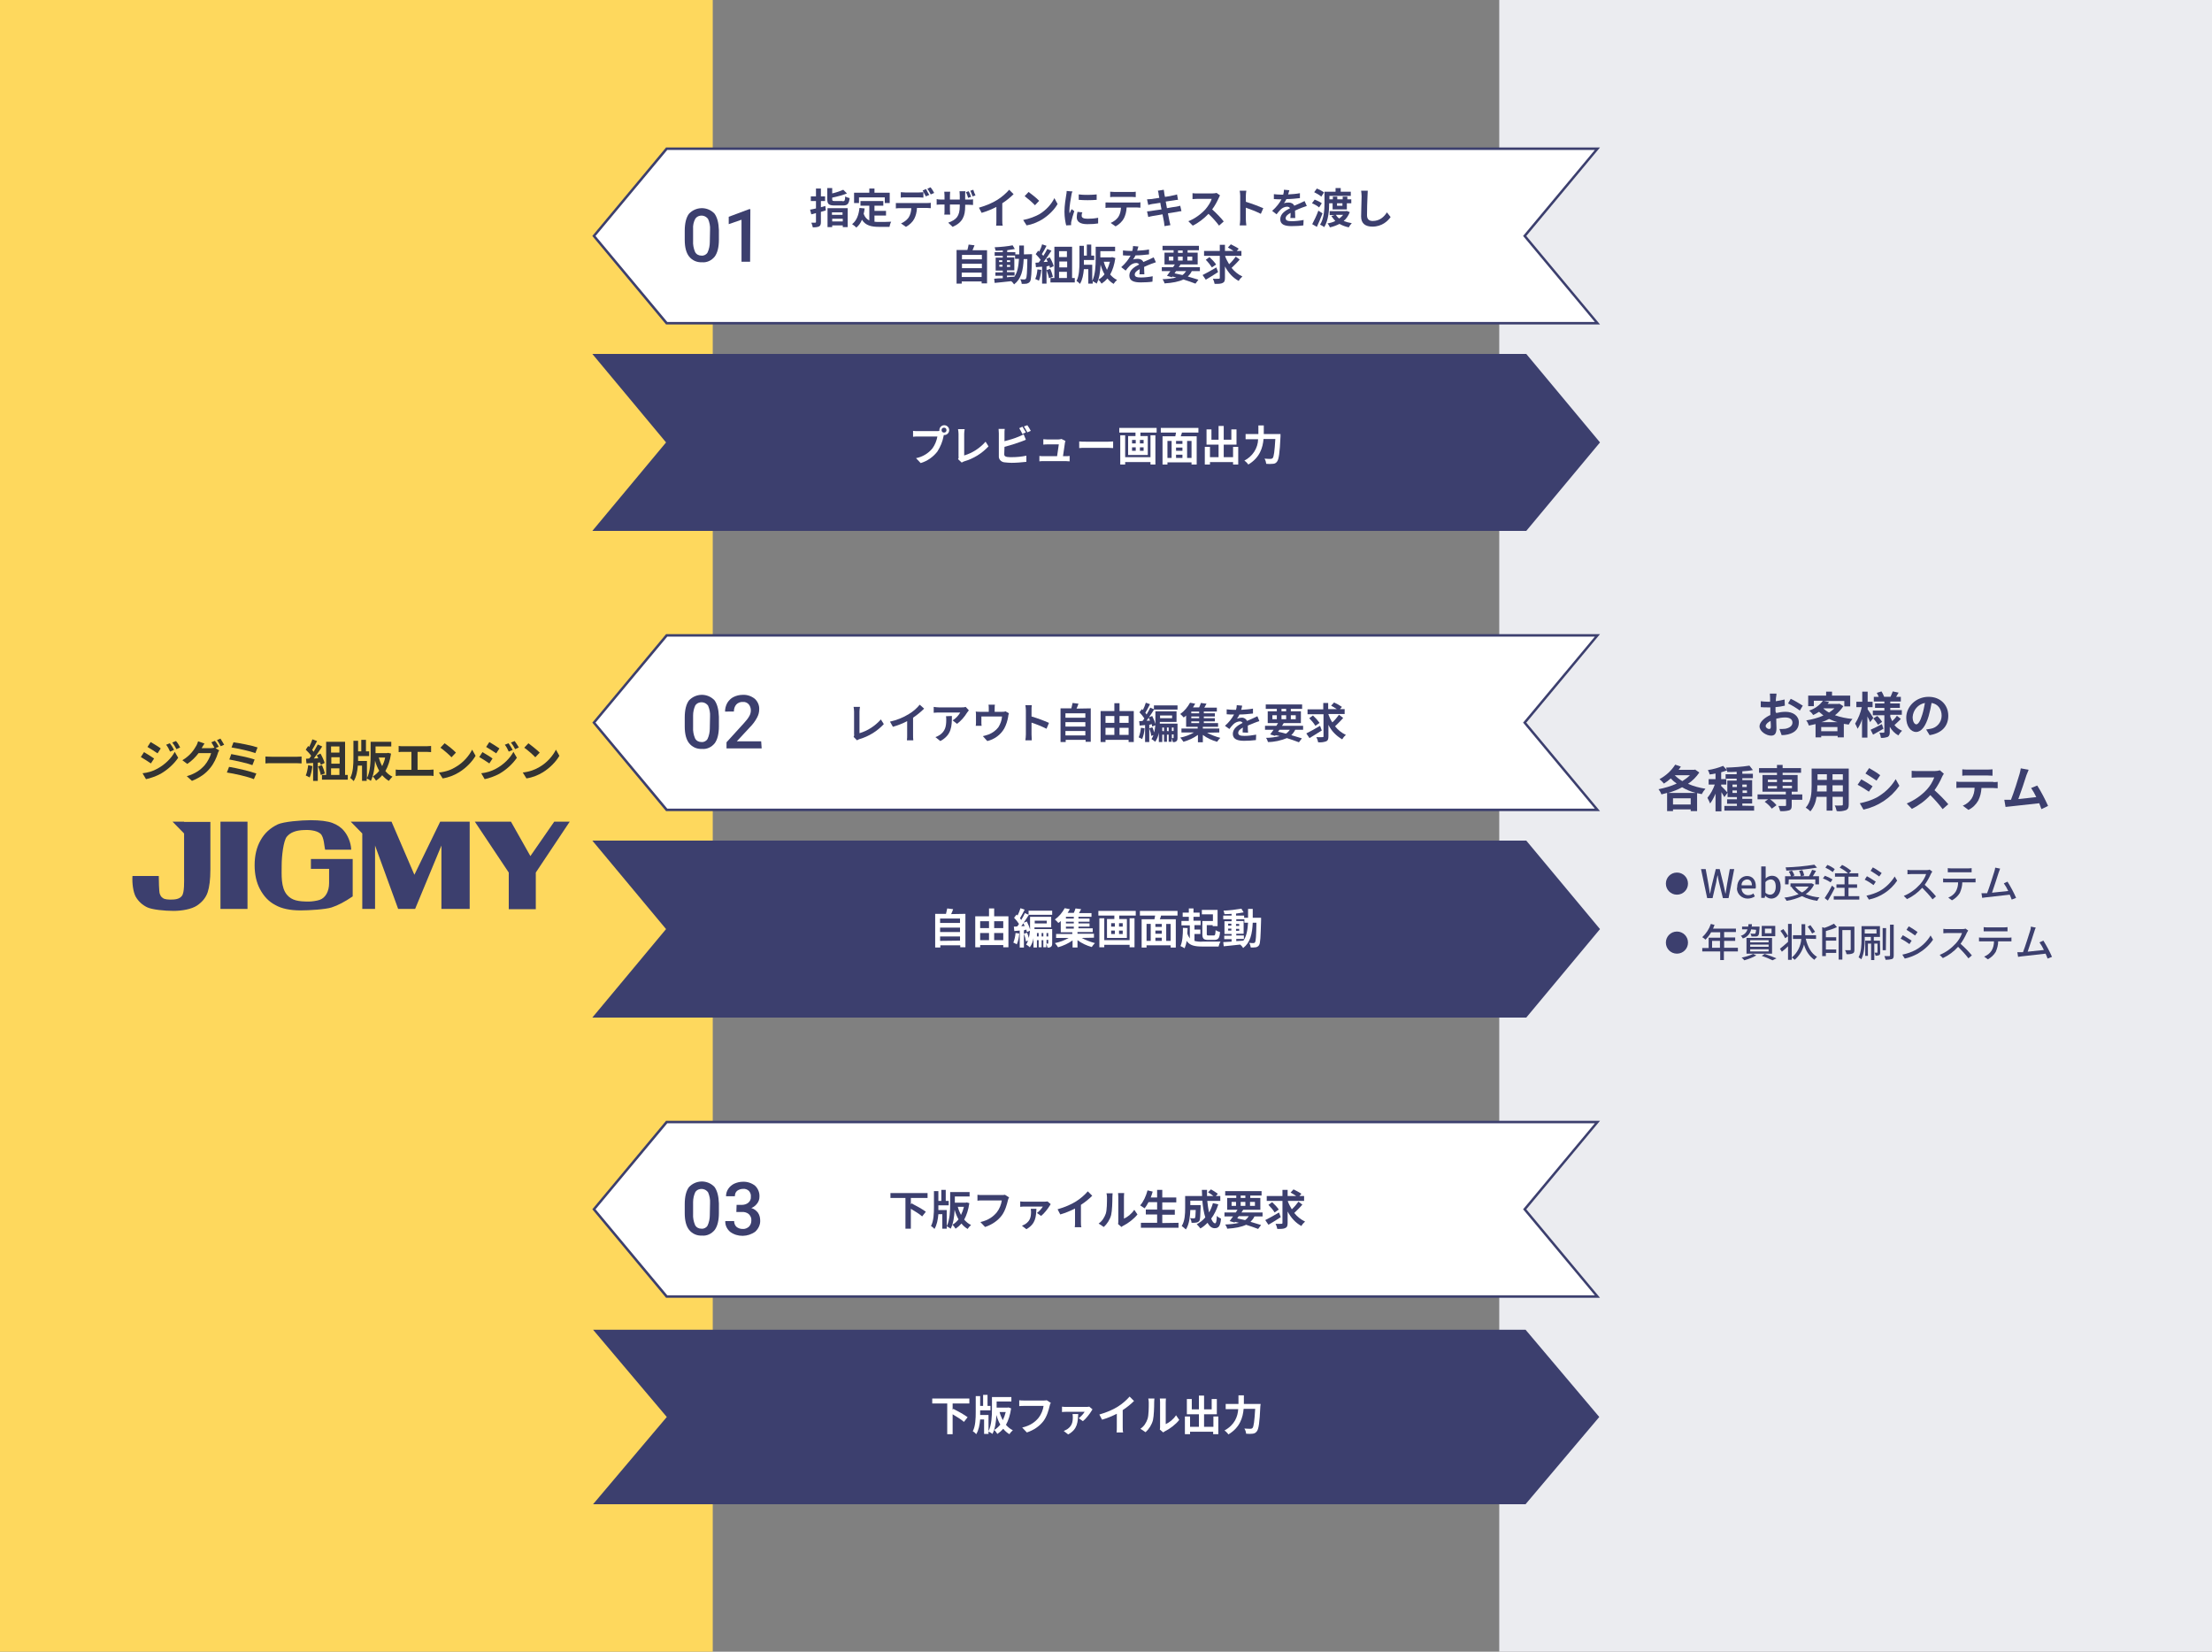 <?xml version="1.0" encoding="utf-8"?>
<!-- Generator: Adobe Illustrator 26.0.0, SVG Export Plug-In . SVG Version: 6.00 Build 0)  -->
<svg version="1.1" id="レイヤー_1" xmlns="http://www.w3.org/2000/svg" xmlns:xlink="http://www.w3.org/1999/xlink" x="0px"
	 y="0px" viewBox="0 0 900 672" style="enable-background:new 0 0 900 672;" xml:space="preserve">
<rect x="0" y="0" width="900" height="672" fill="#808080" stroke="none"/>
<style type="text/css">
	.st0{fill:#FED85D;}
	.st1{fill:#EBECF0;}
	.st2{fill:#3C3F6E;}
	.st3{fill:#FFFFFF;}
	.st4{enable-background:new    ;}
	.st5{fill:#333333;}
</style>
<g>
	<g id="レイヤー_2_00000140729054922252071300000002982040632981684631_">
		<g id="design">
			<rect class="st0" width="290" height="672"/>
			<rect x="610" class="st1" width="290" height="672"/>
			<path class="st2" d="M722.7,290.1c1.2-0.3,2.5-0.5,3.8-0.5c3,0,5.4,1.6,5.4,4.3c0,2.3-1.2,4.1-4.4,4.9c-0.9,0.2-1.7,0.3-2.6,0.3
				l-0.9-2.5c0.8,0,1.6,0,2.4-0.1c1.6-0.3,2.9-1.1,2.9-2.5s-1.2-2.1-2.9-2.1c-1.3,0-2.5,0.2-3.7,0.5c0,1.6,0.1,3.1,0.1,3.8
				c0,2.5-0.9,3.1-2.2,3.1c-1.9,0-4.7-1.7-4.7-3.8c0-1.7,2-3.5,4.4-4.6c0-0.5,0-0.9,0-1.4v-1.7c-0.4,0-0.7,0-1.1,0
				c-0.9,0-1.9,0-2.8-0.1v-2.4c0.9,0.1,1.8,0.2,2.7,0.2c0.4,0,0.7,0,1.1,0c0-0.7,0-1.3,0-1.6c0-0.6-0.1-1.2-0.1-1.7h2.7
				c0,0.4-0.1,1.2-0.2,1.7s0,0.9-0.1,1.4c1.2-0.2,2.4-0.4,3.6-0.7l0.1,2.5c-1.2,0.3-2.5,0.5-3.8,0.6c0,0.6,0,1.2,0,1.8L722.7,290.1z
				 M720.5,295.7c0-0.5,0-1.4-0.1-2.4c-1.2,0.6-2,1.4-2,2.1s0.9,1.2,1.4,1.2C720.2,296.6,720.5,296.4,720.5,295.7L720.5,295.7z
				 M728.6,284.3c1.7,0.8,3.3,1.8,4.9,2.8l-1.2,2c-1.5-1.1-3.1-2.1-4.8-2.9L728.6,284.3z"/>
			<path class="st2" d="M750,287.3c-0.9,1.4-2.1,2.7-3.4,3.7c2.3,0.8,4.7,1.3,7.1,1.5c-0.6,0.7-1.1,1.5-1.5,2.3
				c-0.7-0.1-1.4-0.2-2-0.3v5.5h-2.5v-0.6H741v0.6h-2.3v-5.4c-0.9,0.2-1.8,0.4-2.7,0.6c-0.3-0.8-0.6-1.5-1.1-2.1c2.4-0.4,4.8-1,7-2
				c-0.6-0.5-1.2-1-1.8-1.5c-0.8,0.5-1.6,1-2.4,1.3c-0.4-0.7-1-1.3-1.6-1.8c2.2-0.7,4.2-2.1,5.6-4H738v2.2h-2.3V283h7.3v-1.6h2.4
				v1.6h7.4v4.4h-2.4v-2.2H742l2.2,0.4c-0.2,0.3-0.4,0.6-0.6,0.8h4.4l0.4-0.1L750,287.3z M747.6,297.5v-1.7H741v1.7H747.6z
				 M747.6,293.8c-1.2-0.3-2.3-0.8-3.4-1.3c-1,0.5-2,1-3.1,1.3H747.6z M741.9,288.3c0.7,0.6,1.5,1.2,2.3,1.6
				c0.8-0.5,1.5-1.1,2.2-1.7H742L741.9,288.3z"/>
			<path class="st2" d="M760.9,293.8c-0.2-0.6-0.7-1.5-1.1-2.3v8.6h-2.2v-7.5c-0.4,1.4-1,2.7-1.8,3.9c-0.3-0.7-0.6-1.4-1-2.1
				c1.3-2.1,2.2-4.3,2.7-6.7h-2.2v-2.2h2.4v-4.1h2.2v4.1h2v2.2h-2v0.9c0.5,0.7,2,2.9,2.3,3.5L760.9,293.8z M766.3,296.5
				c-1.4,0.8-3,1.7-4.2,2.4l-1-2c1.2-0.5,2.9-1.4,4.6-2.3L766.3,296.5z M773.4,292.5c-0.8,0.9-1.9,1.8-2.6,2.5
				c0.8,1,1.9,1.8,3.1,2.3c-0.6,0.6-1.1,1.2-1.5,1.9c-1.5-0.8-2.7-2.1-3.5-3.5v2.1c0,1.1-0.2,1.6-0.8,2c-0.9,0.3-1.9,0.5-2.8,0.4
				c-0.1-0.7-0.3-1.4-0.6-2.1c0.7,0,1.5,0,1.7,0s0.3-0.1,0.3-0.3V291H762v-1.9h4.7V288h-3.8v-1.8h3.8v-0.8h-4.3v-1.9h2
				c-0.2-0.5-0.5-1.1-0.8-1.6l1.9-0.6c0.5,0.7,0.8,1.4,1.1,2.2h2.6c0.3-0.7,0.7-1.6,0.9-2.2l2.4,0.5c-0.4,0.6-0.7,1.2-1,1.7h1.9v1.9
				h-4.3v0.8h3.9v1.8h-3.9v0.9h4.7v1.9h-4.7v0.8c0.2,0.6,0.5,1.2,0.8,1.8c0.7-0.7,1.4-1.4,1.9-2.2L773.4,292.5z M763.8,291.3
				c0.8,0.7,1.4,1.5,2,2.4l-1.7,1.2c-0.5-0.9-1.2-1.8-1.9-2.6L763.8,291.3z"/>
			<path class="st2" d="M783.7,296.8c0.8-0.1,1.3-0.2,1.8-0.3c2.6-0.4,4.5-2.7,4.5-5.3c0-2.7-1.5-4.8-4.1-5.2
				c-0.3,1.8-0.7,3.6-1.2,5.4c-1.2,4-2.9,6.4-5.1,6.4s-4-2.4-4-5.8c0-4.6,4-8.5,9.1-8.5c4.9,0,8,3.4,8,7.7c0,4.2-2.6,7.1-7.6,7.9
				L783.7,296.8z M782.1,290.8c0.5-1.6,0.8-3.2,1.1-4.8c-2.8,0.5-4.8,2.9-5,5.7c0,2,0.8,3,1.5,3S781.3,293.5,782.1,290.8z"/>
			<path class="st2" d="M691.4,314.3c-1.2,1.8-2.8,3.4-4.6,4.6c2.3,1,4.6,1.6,7.1,2c-0.6,0.7-1.1,1.4-1.5,2.2
				c-0.6-0.1-1.2-0.3-1.9-0.4v7.3h-2.6v-0.7h-7.2v0.7h-2.4v-7.4c-0.8,0.2-1.5,0.4-2.3,0.6c-0.3-0.8-0.7-1.5-1.2-2.1
				c2.5-0.5,5-1.2,7.4-2.3c-0.9-0.6-1.7-1.3-2.4-2.1c-0.9,0.8-1.8,1.5-2.8,2.1c-0.5-0.6-1.1-1.2-1.8-1.8c2.6-1.4,4.8-3.4,6.4-5.9
				l2.3,0.8c-0.3,0.4-0.6,0.9-0.9,1.3h6.3l0.4-0.1L691.4,314.3z M689.9,322.6c-1.9-0.5-3.8-1.3-5.5-2.3c-1.8,1-3.7,1.7-5.7,2.3
				H689.9z M687.9,327.3v-2.5h-7.2v2.5H687.9z M681.4,315.4c0.9,0.9,1.9,1.7,3.1,2.4c1.1-0.7,2.1-1.4,3.1-2.4H681.4z"/>
			<path class="st2" d="M713.7,327.9v1.9h-12.1v-1.9h5.1V327h-4v-1.8h4v-0.9h-3.8v-1.8l-1.3,1.8c-0.4-0.7-0.8-1.4-1.2-2v7.8H698
				v-7.2c-0.6,1.4-1.3,2.8-2.2,4c-0.3-0.8-0.7-1.5-1.1-2.3c1.3-1.6,2.3-3.4,3-5.4h-2.5V317h2.8v-2.3c-0.8,0.2-1.7,0.3-2.4,0.4
				c-0.1-0.6-0.4-1.2-0.7-1.8c2.1-0.3,4.2-0.9,6.2-1.7l1.6,1.8c-0.8,0.3-1.6,0.6-2.4,0.8v2.8h2.1v2.2h-2.1v0.6
				c0.5,0.4,2.1,2.1,2.5,2.6v-4.8h3.8v-0.8h-4.5V315h4.5v-1c-1.3,0.1-2.6,0.1-3.8,0.1c-0.1-0.6-0.3-1.2-0.5-1.8
				c3.2-0.1,6.3-0.3,9.5-0.8l1.4,1.8c-1.4,0.3-2.8,0.4-4.3,0.5v1h4.3v1.8h-4.3v0.8h4v6.7h-4v0.9h4v1.9h-4v0.9L713.7,327.9z
				 M704.9,320.2h1.8v-1h-1.8V320.2z M706.7,322.6v-1h-1.8v1H706.7z M708.9,319.2v1h1.8v-1H708.9z M710.8,321.6H709v1h1.8V321.6z"/>
			<path class="st2" d="M733.3,325.4H729v2.3c0,1.1-0.2,1.7-1.1,2c-1.2,0.3-2.4,0.4-3.6,0.3c-0.2-0.7-0.4-1.4-0.7-2.1
				c1.1,0,2.3,0,2.7,0s0.4-0.1,0.4-0.4v-2.3h-6.5c1,0.7,1.9,1.5,2.6,2.4l-1.9,1.4c-0.8-1.1-1.8-2-2.9-2.8l1.4-1h-4.3v-2h11.5v-1.1
				h-9.5v-6.8h5.9v-0.9h-7.3v-1.9h7.3v-1.3h2.3v1.3h7.5v1.9h-7.5v0.9h6.1v6.8H729v1.1h4.3V325.4z M719.3,318.2h3.7v-1h-3.7V318.2z
				 M719.3,320.8h3.7v-1h-3.7V320.8z M725.3,317.2v1h3.8v-1H725.3z M729.1,319.7h-3.8v1h3.8V319.7z"/>
			<path class="st2" d="M752.2,327.3c0,1.3-0.3,1.9-1.1,2.3c-1.2,0.4-2.5,0.6-3.8,0.4c-0.2-0.8-0.4-1.6-0.8-2.3c1.1,0.1,2.4,0,2.8,0
				s0.5-0.1,0.5-0.5v-3h-4.2v5.6h-2.4v-5.6h-4.1c-0.3,2.2-1.1,4.2-2.5,5.9c-0.6-0.6-1.2-1.1-1.9-1.5c2.2-2.4,2.4-6,2.4-8.8v-7.1
				h15.1V327.3z M743.2,322v-2.5h-3.8v0.4c0,0.6,0,1.4-0.1,2.1H743.2z M739.5,315v2.3h3.8V315H739.5z M749.8,315h-4.2v2.3h4.2V315z
				 M749.8,322v-2.5h-4.2v2.5H749.8z"/>
			<path class="st2" d="M761.9,319.9l-1.5,2.2c-1.5-1-3-2-4.6-2.8l1.5-2.2C758.7,317.8,760.9,319.2,761.9,319.9z M763.5,324.5
				c3.2-1.8,5.9-4.3,7.8-7.5l1.5,2.7c-3.5,5-8.7,8.4-14.6,9.7l-1.5-2.6C759.1,326.3,761.4,325.6,763.5,324.5L763.5,324.5z
				 M765,315.4l-1.5,2.2c-1.1-0.8-3.2-2.1-4.5-2.9l1.5-2.2C761.8,313.2,764,314.6,765,315.4L765,315.4z"/>
			<path class="st2" d="M790.9,314.8c-0.3,0.4-0.5,0.8-0.7,1.2c-0.8,1.9-1.9,3.8-3.1,5.5c2,1.8,3.9,3.7,5.6,5.7l-2.3,2
				c-1.5-2-3.2-3.9-5-5.7c-2.1,2.3-4.7,4.2-7.5,5.6l-2.1-2.2c3.1-1.3,5.9-3.2,8.2-5.7c1.3-1.4,2.3-3.1,3-4.9h-6.8
				c-0.8,0-1.9,0.1-2.4,0.1v-2.8c0.8,0.1,1.6,0.1,2.4,0.1h7c0.7,0,1.4-0.1,2.1-0.3L790.9,314.8z"/>
			<path class="st2" d="M811,318.2c0.6,0,1.2,0,1.8-0.1v2.6c-0.5,0-1.3-0.1-1.8-0.1h-4.8c-0.1,1.8-0.5,3.5-1.3,5.1
				c-0.9,1.6-2.3,3-4,3.8l-2.3-1.7c1.5-0.6,2.7-1.6,3.6-2.9c0.8-1.3,1.2-2.9,1.2-4.4h-5.5c-0.6,0-1.4,0-1.9,0.1V318
				c0.6,0.1,1.3,0.1,1.9,0.1H811V318.2z M800.5,315.5c-0.7,0-1.5,0-2.1,0.1V313c0.7,0.1,1.4,0.1,2.1,0.1h8c0.7,0,1.4,0,2.2-0.1v2.6
				c-0.7,0-1.5-0.1-2.2-0.1H800.5z"/>
			<path class="st2" d="M830.6,329.2c-0.3-0.7-0.6-1.5-0.9-2.4c-3.3,0.4-9.3,1-11.8,1.3l-1.9,0.2l-0.5-2.9c0.7,0,1.5,0,2.2,0h0.5
				c1.2-3,2.9-8.4,3.5-10.5c0.2-0.8,0.4-1.5,0.5-2.3l3.2,0.6c-0.3,0.7-0.6,1.5-0.9,2.2c-0.6,2-2.3,7-3.3,9.7
				c2.4-0.2,5.3-0.6,7.3-0.8c-0.6-1.3-1.3-2.5-2.1-3.7l2.5-1c1.7,2.7,3.1,5.4,4.4,8.3L830.6,329.2z"/>
			<path class="st2" d="M677.8,359.5c0-2.5,2-4.5,4.5-4.5s4.5,2,4.5,4.5s-2,4.5-4.5,4.5l0,0C679.8,364,677.8,362,677.8,359.5
				C677.8,359.6,677.8,359.5,677.8,359.5z"/>
			<path class="st2" d="M692.1,353.6h1.9l1.1,6.1l0.6,3.8h0.1c0.2-1.3,0.5-2.5,0.8-3.8l1.5-6.1h1.6l1.5,6.1c0.3,1.2,0.5,2.5,0.8,3.8
				h0.1c0.2-1.3,0.4-2.5,0.6-3.8l1.1-6.1h1.8l-2.3,11.8H701l-1.6-6.5c-0.2-0.9-0.4-1.8-0.5-2.7h-0.1c-0.2,0.9-0.4,1.8-0.5,2.7
				l-1.5,6.5h-2.2L692.1,353.6z"/>
			<path class="st2" d="M706.8,361c0-2.9,2-4.6,4-4.6c2.3,0,3.6,1.7,3.6,4.2c0,0.3,0,0.6-0.1,0.9h-5.7c0,1.5,1.2,2.7,2.6,2.7h0.1
				c0.8,0,1.5-0.2,2.1-0.7l0.6,1.2c-0.9,0.6-1.9,0.9-3,0.9c-2.3,0-4.3-1.9-4.3-4.2C706.8,361.3,706.8,361.1,706.8,361z M712.8,360.2
				c0-1.5-0.7-2.4-2-2.4c-1.3,0.1-2.3,1.1-2.2,2.4H712.8z"/>
			<path class="st2" d="M718.2,364.4L718.2,364.4l-0.2,0.9h-1.4v-12.8h1.8v3.4v1.5c0.7-0.7,1.6-1.1,2.6-1.1c2.2,0,3.5,1.8,3.5,4.5
				c0,3-1.8,4.8-3.8,4.8C719.7,365.6,718.8,365.1,718.2,364.4z M722.5,360.8c0-1.9-0.6-3-2.1-3c-0.8,0.1-1.6,0.4-2.1,1.1v4.3
				c0.5,0.5,1.2,0.8,1.9,0.8C721.5,364,722.5,362.9,722.5,360.8L722.5,360.8z"/>
			<path class="st2" d="M738.1,359.9c-0.8,1.6-1.9,2.9-3.4,3.9c1.8,0.7,3.7,1.2,5.6,1.3c-0.4,0.4-0.7,0.9-0.9,1.4
				c-2.2-0.3-4.3-0.9-6.2-1.9c-2,0.9-4.1,1.6-6.3,1.9c-0.2-0.5-0.5-0.9-0.9-1.3c2-0.2,3.9-0.7,5.8-1.4c-1.1-0.8-2.1-1.8-2.9-2.9
				l0.3-0.1h-0.7v-1.4h8.4h0.3L738.1,359.9z M727.7,359.8h-1.4v-3.3h2.4c-0.2-0.7-0.5-1.3-0.9-1.9l1.3-0.4c0.4,0.6,0.8,1.3,1,2
				l-0.9,0.3h3.5c-0.1-0.8-0.4-1.5-0.7-2.2l1.3-0.3c0.4,0.7,0.6,1.4,0.8,2.2l-1.3,0.3h3.2c0.5-0.8,0.9-1.7,1.3-2.6l1.6,0.4
				c-0.4,0.7-0.9,1.5-1.3,2.2h2.5v3.3h-1.5v-2h-10.8L727.7,359.8z M739.3,353c-4.1,0.7-8.3,1.1-12.5,1.2c0-0.4-0.2-0.9-0.3-1.3
				c3.9-0.1,7.9-0.5,11.7-1.1L739.3,353z M730.4,360.7c0.8,1,1.7,1.8,2.8,2.4c1.1-0.6,2-1.4,2.7-2.4H730.4z"/>
			<path class="st2" d="M744.8,359c-1-0.7-2-1.2-3.1-1.6l0.8-1.1c1.1,0.4,2.1,0.9,3.1,1.5L744.8,359z M746.5,361.3
				c-0.8,1.7-1.9,3.6-2.8,5.1l-1.3-1c1.1-1.6,2.1-3.3,3-5.1L746.5,361.3z M745.7,354.8c-0.9-0.7-1.9-1.3-3-1.8l0.8-1.1
				c1.1,0.4,2.1,1,3,1.7L745.7,354.8z M756.5,364.6v1.4h-10.4v-1.4h4.4v-3.4h-3.3v-1.4h3.3v-3.1h-3.9v-1.4h5.3
				c-1-0.9-2.2-1.7-3.4-2.3l1-1.1c1.3,0.6,2.6,1.5,3.7,2.4l-0.9,1h3.8v1.4h-4v3.1h3.5v1.4h-3.5v3.4H756.5z"/>
			<path class="st2" d="M763.2,358.7l-0.9,1.4c-1.1-0.8-2.3-1.6-3.6-2.2l0.9-1.4C760.6,357,762.4,358.2,763.2,358.7z M764.8,362.5
				c2.5-1.4,4.6-3.5,6.1-5.9l1,1.7c-2.7,4-6.8,6.7-11.5,7.7l-1-1.6C761.3,364,763.1,363.4,764.8,362.5L764.8,362.5z M765.6,355.2
				l-1,1.4c-0.8-0.6-2.5-1.7-3.5-2.3l0.9-1.4C763,353.4,764.8,354.6,765.6,355.2L765.6,355.2z"/>
			<path class="st2" d="M786.2,354.6c-0.2,0.3-0.3,0.5-0.5,0.8c-0.7,1.6-1.6,3.2-2.6,4.6c1.6,1.4,3.2,3,4.6,4.7l-1.4,1.2
				c-1.3-1.7-2.7-3.2-4.2-4.7c-1.7,1.9-3.8,3.5-6.2,4.6l-1.3-1.3c2.5-1,4.8-2.7,6.6-4.7c1.1-1.2,2-2.7,2.5-4.2h-5.9
				c-0.6,0-1.5,0.1-1.7,0.1v-1.8c0.6,0.1,1.2,0.1,1.7,0.1h5.9c0.5,0,0.9,0,1.4-0.2L786.2,354.6z"/>
			<path class="st2" d="M802.5,357.5c0.4,0,0.9,0,1.3-0.1v1.6c-0.4,0-0.9,0-1.3,0h-4.1c0,1.5-0.4,2.9-1,4.3c-0.8,1.3-1.9,2.3-3.2,3
				l-1.5-1.1c1.2-0.5,2.3-1.3,3-2.4c0.7-1.2,1-2.5,1-3.8h-4.6c-0.5,0-1,0-1.5,0v-1.6c0.5,0.1,1,0.1,1.5,0.1H802.5z M794.1,354.9
				c-0.5,0-1.1,0-1.6,0v-1.7c0.5,0.1,1,0.1,1.6,0.1h6.5c0.5,0,1.1,0,1.6-0.1v1.7c-0.5,0-1.1,0-1.6,0H794.1z"/>
			<path class="st2" d="M818.5,366c-0.2-0.6-0.5-1.3-0.8-2c-2.5,0.3-7.7,0.9-9.8,1.1l-1.4,0.2l-0.3-1.9c0.5,0,1.1,0,1.6,0h0.7
				c0.9-2.3,2.4-7.1,2.9-8.7c0.2-0.5,0.3-1.1,0.4-1.7l2,0.4c-0.2,0.5-0.4,1.1-0.6,1.6c-0.5,1.5-1.9,6-2.7,8.2
				c2.2-0.2,4.9-0.5,6.6-0.7c-0.5-1.1-1.1-2.1-1.8-3.1l1.5-0.7c1.3,2.1,2.5,4.3,3.5,6.6L818.5,366z"/>
			<path class="st2" d="M677.8,383.5c0-2.5,2-4.5,4.5-4.5s4.5,2,4.5,4.5s-2,4.5-4.5,4.5l0,0C679.8,388,677.8,386,677.8,383.5
				C677.8,383.6,677.8,383.5,677.8,383.5z"/>
			<path class="st2" d="M707,387.1h-5.6v3.5h-1.5v-3.5h-7.3v-1.4h2.6v-4.2h4.7v-2.2h-3.7c-0.6,1.1-1.4,2.1-2.3,3
				c-0.4-0.4-0.8-0.7-1.3-1c1.6-1.5,2.8-3.3,3.5-5.4l1.5,0.4c-0.2,0.5-0.4,1-0.6,1.5h9.3v1.4h-4.8v2.2h4.5v1.4h-4.5v2.8h5.6v1.5H707
				z M699.8,385.6v-2.8h-3.2v2.8H699.8z"/>
			<path class="st2" d="M712.5,378.1c-0.4,1.8-1.6,3.2-3.4,3.7c-0.2-0.4-0.5-0.8-0.8-1.1c1.3-0.3,2.3-1.3,2.7-2.6h-2.2V377h2.5
				c0-0.3,0.1-0.7,0.1-1h1.4c0,0.4,0,0.7-0.1,1h3.2c0,0,0,0.3,0,0.5c-0.1,1.9-0.2,2.7-0.5,3.1c-0.3,0.3-0.6,0.4-1,0.4
				c-0.6,0-1.2,0-1.8,0c0-0.4-0.2-0.8-0.4-1.2c0.5,0.1,1,0.1,1.5,0.1c0.2,0,0.3,0,0.5-0.1c0.2-0.5,0.3-1,0.3-1.5L712.5,378.1z
				 M714.6,388.7c-1.5,0.9-3.2,1.5-4.9,2c-0.3-0.4-0.7-0.8-1.1-1.1c1.6-0.3,3.2-0.8,4.7-1.5L714.6,388.7z M710.6,381.6H721v6.4
				h-10.4V381.6z M712.1,383.4h7.5v-0.9h-7.5V383.4z M712.1,385.2h7.5v-0.9h-7.5V385.2z M712.1,387.1h7.5v-0.9h-7.5V387.1z
				 M722.3,380.9h-5.5v-4.2h5.5V380.9z M718,388.1c1.7,0.6,3.7,1.3,4.8,1.8l-1.6,0.8c-1.4-0.7-2.9-1.3-4.4-1.8L718,388.1z
				 M720.8,377.8h-2.7v1.9h2.7V377.8z"/>
			<path class="st2" d="M734.7,381.9c0.8,3.3,2.2,6,4.6,7.4c-0.4,0.4-0.8,0.8-1.1,1.2c-2.1-1.5-3.5-3.7-4.2-6.2
				c-0.6,2.4-1.9,4.6-3.8,6.2c-0.4-0.4-0.7-0.7-1.2-0.9v0.9h-1.5V385c-0.8,0.8-1.7,1.6-2.5,2.2l-0.8-1.2c0.8-0.6,2.1-1.7,3.3-2.8
				v-2.3l-1.2,0.8c-0.5-1.1-1.2-2.1-1.9-3l1.2-0.7c0.7,0.9,1.4,1.9,1.9,2.9v-5h1.5v13.7c2.3-1.9,3.7-4.7,3.9-7.6h-3.4v-1.5h3.5
				c0-0.2,0-0.5,0-0.7V376h1.5v3.8c0,0.2,0,0.5,0,0.7h4.4v1.5L734.7,381.9z M737.3,379.8c-0.5-1-1.1-1.9-1.8-2.8l1.1-0.6
				c0.7,0.9,1.3,1.8,1.9,2.7L737.3,379.8z"/>
			<path class="st2" d="M747.4,377.2c-1.5,0.7-3,1.2-4.5,1.6v2.5h4.2v1.4h-4.2v3.6h4.2v1.4h-4.2v1.3h-1.5v-11.8l0.9,0.3
				c1.3-0.4,2.6-1,3.9-1.7L747.4,377.2z M754.5,386.4c0,0.8-0.1,1.3-0.7,1.5c-0.8,0.3-1.6,0.4-2.5,0.3c-0.1-0.6-0.3-1.1-0.6-1.6
				c0.9,0,1.7,0,2,0s0.3-0.1,0.3-0.3v-7.9h-3.4v12h-1.5V377h6.4V386.4z"/>
			<path class="st2" d="M765,387.5c0,0.6-0.1,0.9-0.4,1.1c-0.5,0.2-1,0.3-1.5,0.2c-0.1-0.4-0.2-0.8-0.4-1.2c0.5,0,0.8,0,1,0
				s0.2,0,0.2-0.2v-3.5h-1.3v6.7h-1.3v-6.7H760v5h-1.1v-6.2h2.3v-1.5h-2.5v0.9c0,2.4-0.2,5.9-1.4,8.2c-0.3-0.3-0.7-0.6-1.1-0.8
				c1.1-2.1,1.2-5.2,1.2-7.4v-5.3h7.5v4.4h-2.5v1.5h2.5L765,387.5L765,387.5z M758.7,379.8h4.8v-1.7h-4.8V379.8z M767.3,386.6H766
				v-9h1.4L767.3,386.6z M770.5,376.2v12.5c0,0.9-0.2,1.3-0.7,1.5c-0.8,0.2-1.7,0.3-2.6,0.3c-0.1-0.5-0.3-1-0.5-1.5c0.9,0,1.8,0,2,0
				s0.3-0.1,0.3-0.3v-12.5H770.5z"/>
			<path class="st2" d="M777.8,382.7l-0.9,1.4c-1.1-0.8-2.3-1.6-3.6-2.2l0.9-1.4C775.2,381,777,382.2,777.8,382.7z M779.4,386.5
				c2.5-1.4,4.7-3.5,6.1-5.9l1,1.7c-1.6,2.4-3.8,4.3-6.2,5.7c-1.7,0.9-3.4,1.6-5.3,2l-1-1.6C775.9,388,777.7,387.4,779.4,386.5
				L779.4,386.5z M780.2,379.2l-1,1.4c-0.8-0.6-2.5-1.7-3.5-2.3l0.9-1.4C777.6,377.4,779.4,378.6,780.2,379.2L780.2,379.2z"/>
			<path class="st2" d="M800.8,378.6c-0.2,0.3-0.3,0.5-0.5,0.8c-0.7,1.6-1.6,3.2-2.6,4.6c1.6,1.4,3.2,3,4.6,4.7l-1.4,1.2
				c-1.3-1.7-2.7-3.2-4.2-4.7c-1.7,1.9-3.8,3.5-6.2,4.6l-1.3-1.3c2.5-1,4.8-2.7,6.6-4.7c1.1-1.2,2-2.7,2.5-4.2h-5.9
				c-0.6,0-1.5,0.1-1.7,0.1v-1.8c0.6,0.1,1.2,0.1,1.7,0.1h5.9c0.5,0,0.9,0,1.4-0.2L800.8,378.6z"/>
			<path class="st2" d="M817.1,381.5c0.5,0,0.9,0,1.3-0.1v1.6c-0.4,0-0.9,0-1.3,0H813c0,1.5-0.4,2.9-1,4.3c-0.8,1.3-1.9,2.3-3.2,3
				l-1.5-1.1c1.2-0.5,2.3-1.3,3-2.4s1-2.5,1-3.8h-4.6c-0.5,0-1,0-1.5,0v-1.6c0.5,0.1,1,0.1,1.5,0.1H817.1z M808.7,378.9
				c-0.5,0-1.1,0-1.6,0v-1.7c0.5,0.1,1,0.1,1.6,0.1h6.5c0.5,0,1.1,0,1.6-0.1v1.7c-0.5,0-1.1,0-1.6,0H808.7z"/>
			<path class="st2" d="M833.1,390c-0.2-0.6-0.5-1.3-0.8-2c-2.5,0.3-7.7,0.9-9.8,1.1l-1.4,0.2l-0.3-1.9c0.5,0,1.1,0,1.6,0h0.7
				c0.9-2.3,2.4-7.1,2.9-8.7c0.2-0.5,0.3-1.1,0.3-1.7l2,0.4c-0.2,0.4-0.4,0.9-0.6,1.6c-0.5,1.5-1.9,6-2.7,8.2
				c2.2-0.2,4.9-0.5,6.6-0.7c-0.5-1.1-1.1-2.1-1.8-3.1l1.6-0.7c1.3,2.1,2.5,4.3,3.5,6.6L833.1,390z"/>
			<polygon class="st2" points="621,144 651,180 621,216 431,216 241,216 271,180 241,144 431,144 			"/>
			<g>
				<path class="st3" d="M381.2,175.4c0.3,0,0.7,0,1-0.1c0-0.1,0-0.2,0-0.3c0-1.1,0.9-2,2-2s2,0.9,2,2s-0.9,2-2,2H384l-0.1,0.5
					c-0.4,2.2-1.3,4.3-2.5,6.2c-1.7,2.2-4.1,3.9-6.8,4.7l-1.9-2c2.6-0.5,5-1.9,6.7-4c1-1.4,1.7-3.1,2-4.8h-7.9c-0.8,0-1.6,0-2,0.1
					v-2.4c0.7,0.1,1.3,0.1,2,0.1H381.2z M385.1,175c0-0.6-0.4-1-1-1s-1,0.4-1,1s0.4,1,1,1S385.1,175.6,385.1,175L385.1,175
					L385.1,175z"/>
				<path class="st3" d="M389.8,186.8c0.2-0.3,0.3-0.7,0.2-1.1v-9.2c0-0.6-0.1-1.3-0.2-1.9h2.7c-0.1,0.6-0.2,1.3-0.2,1.9v8.8
					c3.4-1,6.4-3,8.7-5.6l1.2,1.9c-2.7,2.9-6.1,5-9.9,6.1c-0.3,0.1-0.7,0.3-1,0.5L389.8,186.8z"/>
				<path class="st3" d="M408.6,184.8c0,0.7,0.3,0.9,1.1,1.1c0.7,0.1,1.3,0.1,2,0.1c2,0,4-0.2,5.9-0.6v2.5c-2,0.2-4,0.4-6,0.4
					c-1,0-1.9-0.1-2.9-0.2c-1.3-0.1-2.4-1.2-2.3-2.5l0,0v-9.3c0-0.6-0.1-1.2-0.1-1.8h2.5c-0.1,0.6-0.1,1.2-0.1,1.8v3.2
					c2-0.5,4-1.1,5.9-1.9c0.6-0.2,1.3-0.6,1.9-0.9l0.9,2.2c-0.7,0.3-1.4,0.6-2,0.8c-2.2,0.8-4.4,1.5-6.7,2.1L408.6,184.8z
					 M416,176.6c-0.4-0.8-0.8-1.6-1.3-2.4l1.3-0.6c0.5,0.8,0.9,1.5,1.4,2.3L416,176.6z M418,173c0.5,0.7,1,1.5,1.4,2.3l-1.4,0.6
					c-0.4-0.8-0.9-1.6-1.4-2.4L418,173z"/>
				<path class="st3" d="M433.5,185.6c0.4,0,1.2,0,1.7-0.1v2.2c-0.3,0-1.2-0.1-1.6-0.1h-9c-0.6,0-1,0-1.7,0.1v-2.2
					c0.6,0.1,1.1,0.1,1.7,0.1h5.5c0.2-1.4,0.6-3.9,0.7-4.8h-4.6c-0.5,0-1.2,0-1.7,0.1v-2.2c0.4,0,1.2,0.1,1.7,0.1h4.4
					c0.4,0,0.9-0.1,1.3-0.2l1.6,0.8c-0.1,0.2-0.1,0.5-0.2,0.7c-0.1,1-0.6,3.9-0.8,5.5L433.5,185.6z"/>
				<path class="st3" d="M439.1,179.6c0.6,0.1,1.9,0.1,2.7,0.1h9.1c0.8,0,1.5-0.1,2-0.1v2.7c-0.4,0-1.3-0.1-2-0.1h-9.1
					c-1,0-2.1,0-2.7,0.1V179.6z"/>
				<path class="st3" d="M470.6,174.1v1.9H464v1.4h3v7.7h-8v-7.7h3V176h-6.6v-1.9H470.6z M468.1,177.1h2V189h-2v-1h-10.3v1h-2v-11.9
					h2v8.9h10.3V177.1z M460.6,180.4h1.5V179h-1.5V180.4z M460.6,183.4h1.5V182h-1.5V183.4z M465.3,179h-1.5v1.4h1.5V179z
					 M465.3,182h-1.5v1.4h1.5V182z"/>
				<path class="st3" d="M480.9,176c-0.1,0.5-0.3,1-0.5,1.5h6.5V189h-2.1v-0.9H475v0.9h-2v-11.5h5.2c0.1-0.5,0.2-1,0.3-1.5h-6.2
					v-1.9h15.3v1.9H480.9z M475,186.3h1.7v-6.9H475V186.3z M481.1,179.4h-2.6v1.2h2.6V179.4z M481.1,182.1h-2.6v1.3h2.6V182.1z
					 M478.5,186.3h2.6V185h-2.6V186.3z M484.8,179.4H483v6.9h1.8V179.4z"/>
				<path class="st3" d="M503.8,181.8v7.2h-2.1v-1h-9.4v1h-2.1v-7.2h2.1v4.2h3.5v-5.1h-4.9v-6.2h2v4.2h2.9v-5.6h2.1v5.6h3.1v-4.2
					h2.1v6.2h-5.2v5.1h3.8v-4.2H503.8z"/>
				<path class="st3" d="M521,176.6c0,0,0,0.7,0,1c-0.3,6.8-0.7,9.3-1.4,10.2c-0.4,0.6-1,0.9-1.7,0.9c-0.9,0.1-1.8,0.1-2.7,0
					c-0.1-0.7-0.3-1.5-0.7-2.1c1.1,0.1,2.1,0.1,2.5,0.1c0.3,0,0.6-0.1,0.8-0.3c0.5-0.5,0.8-2.8,1.1-7.8h-4.8
					c-0.3,3.5-1.5,7.6-6.2,10.4c-0.4-0.6-1-1.2-1.6-1.6c3.3-1.7,5.5-5,5.6-8.7h-5.1v-2.1h5.2v-3.5h2.2v3.5L521,176.6z"/>
			</g>
			<polygon class="st2" points="271,132 241,96 271,60 461,60 651,60 621,96 651,132 461,132 			"/>
			<polygon class="st3" points="271.5,131 242.3,96 271.5,61 648.9,61 619.7,96 648.9,131 			"/>
			<path class="st2" d="M292.5,97.5c0,3.1-0.6,5.4-1.7,6.9c-1.3,1.6-3.2,2.5-5.2,2.3c-2,0.1-3.9-0.7-5.2-2.3
				c-1.2-1.5-1.8-3.8-1.8-6.8v-3.7c0-3.1,0.6-5.4,1.7-6.9c2.7-2.9,7.2-3.1,10.1-0.4c0.1,0.1,0.2,0.2,0.3,0.3
				c1.1,1.5,1.7,3.7,1.8,6.7L292.5,97.5L292.5,97.5z M288.9,93.5c0.1-1.5-0.2-3-0.8-4.4c-1-1.4-2.9-1.8-4.4-0.9
				c-0.3,0.2-0.6,0.5-0.8,0.8c-0.7,1.3-1,2.7-0.9,4.2V98c-0.1,1.5,0.2,3.1,0.8,4.5c0.5,1,1.5,1.5,2.6,1.5c1,0.1,2-0.4,2.5-1.3
				c0.6-1.3,0.9-2.8,0.9-4.2L288.9,93.5z"/>
			<path class="st2" d="M305.2,106.5h-3.5V89.4l-5.2,1.8v-3l8.3-3.1h0.5L305.2,106.5L305.2,106.5z"/>
			<polygon class="st2" points="621,342 651,378 621,414 431,414 241,414 271,378 241,342 431,342 			"/>
			<g>
				<path class="st3" d="M392.8,371.8v13.6h-2.1v-0.8h-8.1v0.9h-2.1v-13.7h4.4c0.2-0.7,0.3-1.5,0.5-2.2l2.4,0.3
					c-0.2,0.7-0.5,1.3-0.8,2L392.8,371.8z M382.5,373.7v1.8h8.1v-1.8H382.5z M382.5,377.4v1.8h8.1v-1.8H382.5z M390.6,382.7V381
					h-8.1v1.8L390.6,382.7z"/>
				<path class="st3" d="M410.3,372.8v12.6h-2.1v-0.9h-9.4v0.9h-2v-12.6h5.6v-3.2h2.1v3.2H410.3z M398.8,374.8v2.8h3.6v-2.8H398.8z
					 M398.8,382.5h3.6v-2.9h-3.6V382.5z M404.5,374.8v2.8h3.7v-2.8H404.5z M408.2,382.5v-2.9h-3.7v2.9H408.2z"/>
				<path class="st3" d="M414.7,379.8c-0.1,1.5-0.4,3-1,4.4c-0.5-0.3-0.9-0.5-1.4-0.7c0.5-1.3,0.8-2.6,0.9-3.9L414.7,379.8z
					 M416.6,378.5v7h-1.7v-6.9l-2.2,0.2l-0.2-1.8c0.4,0,0.9,0,1.4-0.1c0.2-0.3,0.5-0.6,0.7-1c-0.6-0.9-1.2-1.7-2-2.5l1-1.3
					c0.1,0.1,0.3,0.2,0.4,0.4c0.5-1,0.9-2,1.2-3l1.7,0.6c-0.6,1.2-1.3,2.5-1.9,3.5c0.2,0.2,0.4,0.5,0.5,0.7c0.6-1,1.1-1.9,1.5-2.8
					l1.6,0.7c-0.6,1-1.4,2.2-2.1,3.2l1.3-0.5c0.6,1.2,1.1,2.4,1.4,3.7l-1.4,0.6c-0.1-0.3-0.1-0.7-0.2-1L416.6,378.5z M416.9,376.8
					c-0.2-0.4-0.3-0.8-0.5-1.2c-0.3,0.4-0.6,0.9-0.9,1.2H416.9z M428.1,383.8c0,0.7-0.1,1.1-0.5,1.4s-0.9,0.4-1.4,0.3
					c-0.1-0.5-0.3-1-0.5-1.5v1.4h-1.2v-2.9h-0.7v2.9h-1.2v-2.9h-0.7v3h-1.4v-3.8c-0.2,1.3-0.7,2.6-1.5,3.7c-0.4-0.4-0.9-0.8-1.5-1.1
					c0.3-0.5,0.6-1,0.8-1.6l-0.9,0.3c-0.1-1.1-0.4-2.1-0.8-3.1l1.3-0.4c0.3,0.7,0.5,1.4,0.7,2.1c0.4-1.7,0.6-3.4,0.5-5.1V373h8.6
					v4.3h-6.8c0,0.2,0,0.5,0,0.7h7.2V383.8z M428.1,370.5v1.7h-9.6v-1.7H428.1z M421,374.6v1.1h4.9v-1.1H421z M422.6,381v-1.4h-0.7
					v1.4H422.6z M424.5,381v-1.4h-0.7v1.4H424.5z M425.8,379.6v1.4h0.7v-1.4H425.8z M425.8,383.9c0.3,0,0.5,0,0.6,0s0.1,0,0.1-0.2
					v-1.3h-0.7V383.9z"/>
				<path class="st3" d="M440.1,381.6c1.7,0.9,3.5,1.6,5.4,2.1c-0.5,0.5-0.9,1-1.3,1.6c-2.1-0.6-4.1-1.5-5.8-2.8v3h-2v-2.9
					c-1.8,1.3-3.8,2.2-5.9,2.8c-0.4-0.6-0.8-1.2-1.3-1.7c2-0.4,3.9-1.1,5.6-2.1h-5.1V380h6.6v-0.7h-4.7v-4.6c-0.3,0.3-0.6,0.6-1,0.8
					c-0.4-0.5-0.9-1-1.4-1.4c1.7-1.2,3-2.8,4-4.6l2.1,0.4c-0.3,0.5-0.6,1-0.9,1.5h2.5c0.3-0.6,0.5-1.2,0.7-1.8l2.3,0.3
					c-0.3,0.5-0.6,1.1-0.9,1.6h5.1v1.5h-5.3v0.7h4.5v1.3h-4.5v0.7h4.5v1.3h-4.5v0.7h5.8v1.5h-6.2v0.7h6.7v1.6L440.1,381.6z
					 M436.9,373h-3.2v0.7h3.2V373z M436.9,375h-3.2v0.7h3.2V375z M433.7,377.8h3.2V377h-3.2V377.8z"/>
				<path class="st3" d="M462.1,370.6v1.9h-6.7v1.4h3.1v7.7h-8.1v-7.7h3v-1.4h-6.5v-1.9H462.1z M459.6,373.6h2v11.8h-2v-1h-10.3v1
					h-2v-11.8h2v8.9h10.3V373.6z M452.1,377h1.5v-1.4h-1.5V377z M452.1,380h1.5v-1.4h-1.5V380z M456.8,375.6h-1.5v1.4h1.5V375.6z
					 M456.8,378.6h-1.5v1.4h1.5V378.6z"/>
				<path class="st3" d="M472.4,372.5c-0.1,0.5-0.3,1-0.5,1.5h6.5v11.5h-2.1v-0.9h-9.8v0.9h-2V374h5.2c0.1-0.5,0.2-1,0.3-1.5h-6.2
					v-1.9h15.3v1.9H472.4z M466.5,382.8h1.7v-6.9h-1.7V382.8z M472.7,375.9h-2.6v1.2h2.6V375.9z M472.7,378.6h-2.6v1.3h2.6V378.6z
					 M470.1,382.8h2.6v-1.3h-2.6V382.8z M476.3,375.9h-1.8v6.9h1.8V375.9z"/>
				<path class="st3" d="M486,382.8c1.1,0.3,2.2,0.4,3.3,0.3c1.3,0,5.8,0,7.3,0c-0.4,0.6-0.6,1.3-0.8,2h-6.5c-3.2,0-5.2-0.4-6.5-2.3
					c-0.1,1-0.4,2-0.8,3c-0.5-0.3-1.1-0.6-1.7-0.9c0.8-1.7,1-4.5,1-7.4l1.9,0.1c0,0.8-0.1,1.5-0.1,2.2c0.2,0.7,0.6,1.4,1,2v-5.3
					h-3.4v-1.8h3V373h-2.5v-1.7h2.5v-1.7h1.9v1.7h2.5v1.7h-2.5v1.6h2.9v1.8H486v1.8h2.4v1.8H486V382.8z M493.5,372H489v-1.8h6.4v6.6
					h-2v-0.4H491v3.5c0,0.6,0.1,0.7,0.8,0.7h2c0.6,0,0.7-0.3,0.8-2.2c0.5,0.4,1.1,0.6,1.8,0.8c-0.2,2.5-0.7,3.2-2.4,3.2h-2.4
					c-1.9,0-2.4-0.5-2.4-2.5v-5.2h4.3L493.5,372z"/>
				<path class="st3" d="M513.1,373.4c0,0,0,0.7,0,0.9c-0.2,7-0.3,9.4-0.8,10.2c-0.3,0.5-0.8,0.8-1.3,0.9c-0.7,0.1-1.4,0.1-2.1,0.1
					c-0.1-0.7-0.3-1.3-0.6-1.9c0.7,0.1,1.4,0.1,1.7,0.1c0.2,0,0.5-0.1,0.6-0.3c0.4-0.5,0.5-2.5,0.6-8h-1.5c-0.2,4.6-1,8.1-3.9,10.3
					c-0.3-0.5-0.7-1-1.2-1.4c-2.5,0.3-4.9,0.5-6.7,0.7l-0.2-1.7l3.4-0.2v-1h-3v-1.4h3V380h-2.9v-5.2h2.9V374h-3.4v-1.5h3.4v-0.7
					c-1,0.1-2,0.1-2.9,0.1c-0.1-0.5-0.2-1-0.4-1.4c2.5-0.1,4.9-0.4,7.3-0.8l0.9,1.5c-0.9,0.2-2,0.3-3.1,0.5v0.8h3.3v0.9h1.6
					c0-1.1,0-2.3,0-3.6h1.9c0,1.2,0,2.4,0,3.6H513.1z M499.7,376.6h1.3v-0.8h-1.3V376.6z M501,378.6v-0.8h-1.3v0.8H501z
					 M502.9,382.9l3-0.2c1.3-1.8,1.7-4.3,1.9-7.3h-1.5V374H503v0.7h3v5.2h-3v0.7h3.1v1.4H503v0.9H502.9z M504.2,376.7v-0.8h-1.3v0.8
					H504.2z M502.9,377.9v0.8h1.3v-0.8H502.9z"/>
			</g>
			<polygon class="st2" points="271,330 241,294 271,258 461,258 651,258 621,294 651,330 461,330 			"/>
			<polygon class="st3" points="271.5,329 242.3,294 271.5,259 648.9,259 619.7,294 648.9,329 			"/>
			<g>
				<path class="st2" d="M347.3,299.8c0.2-0.3,0.3-0.7,0.2-1.1v-9.2c0-0.6-0.1-1.3-0.2-1.9h2.6c-0.1,0.6-0.2,1.3-0.2,1.9v8.8
					c3.4-1,6.4-3,8.7-5.6l1.2,1.9c-2.7,2.9-6.1,5-9.9,6.1c-0.3,0.1-0.7,0.3-1,0.5L347.3,299.8z"/>
				<path class="st2" d="M371.5,299c0,0.7,0,1.5,0.1,2.2H369c0.1-0.7,0.1-1.5,0.1-2.2v-5.6c-1.9,1-3.8,1.7-5.8,2.3l-1.2-2.1
					c2.7-0.6,5.3-1.6,7.7-3.1c1.7-1,3.2-2.3,4.4-3.8l1.8,1.6c-1.4,1.4-2.9,2.6-4.5,3.7V299z"/>
				<path class="st2" d="M394.2,289c-0.2,0.3-0.5,0.6-0.7,0.9c-1.1,1.8-2.5,3.4-4.1,4.6l-1.8-1.4c1.3-0.8,2.3-1.9,3.1-3.2H382
					c-0.7,0-1.3,0-2.1,0.1v-2.4c0.7,0.1,1.4,0.2,2.1,0.2h9.2c0.6,0,1.1,0,1.7-0.2L394.2,289z M387.3,291.3c0,4.2-0.1,7.7-4.7,10.2
					l-2-1.6c0.6-0.2,1.2-0.5,1.8-0.9c2.1-1.5,2.6-3.3,2.6-6.1c0-0.5,0-1-0.1-1.5L387.3,291.3z"/>
				<path class="st2" d="M410.5,290.2c-0.1,0.4-0.3,0.9-0.3,1.4c-0.3,1.7-0.8,3.3-1.6,4.8c-1.5,2.6-4,4.4-6.9,5.1l-1.8-2
					c0.8-0.2,1.6-0.4,2.4-0.7c1.5-0.6,2.9-1.6,3.9-2.9c0.8-1.3,1.4-2.8,1.5-4.4h-8.4v2.5c0,0.4,0,0.8,0.1,1.3H397
					c0.1-0.5,0.1-1,0.1-1.4V291c0-0.5,0-1-0.1-1.5c0.6,0.1,1.2,0.1,1.7,0.1h3.6v-1.3c0-0.5,0-1.1-0.1-1.6h2.6
					c-0.1,0.5-0.1,1-0.1,1.6v1.3h3c0.5,0,1,0,1.4-0.2L410.5,290.2z"/>
				<path class="st2" d="M425.8,296.5c-2-1-4-1.8-6.1-2.5v4.8c0,0.5,0.1,1.7,0.1,2.4h-2.6c0.1-0.8,0.2-1.6,0.2-2.4V289
					c0-0.7-0.1-1.4-0.2-2.1h2.6c-0.1,0.7-0.1,1.4-0.1,2.1v2.5c2.4,0.7,4.8,1.6,7.1,2.6L425.8,296.5z"/>
				<path class="st2" d="M443.8,288.2v13.6h-2.1V301h-8.1v0.9h-2.1v-13.7h4.4c0.2-0.7,0.3-1.5,0.5-2.2l2.4,0.3
					c-0.2,0.7-0.5,1.3-0.8,2L443.8,288.2L443.8,288.2z M433.5,290.2v1.8h8.1v-1.8H433.5z M433.5,293.8v1.8h8.1v-1.8H433.5z
					 M441.6,299.2v-1.8h-8.1v1.8H441.6z"/>
				<path class="st2" d="M461.3,289.3v12.6h-2.1V301h-9.4v0.9h-2v-12.6h5.6v-3.2h2.1v3.2H461.3z M449.8,291.3v2.8h3.6v-2.8H449.8z
					 M449.8,299h3.6v-2.9h-3.6V299z M455.5,291.3v2.8h3.7v-2.8H455.5z M459.2,299v-2.9h-3.7v2.9H459.2z"/>
				<path class="st2" d="M465.7,296.3c-0.1,1.5-0.4,3-1,4.4c-0.5-0.3-0.9-0.5-1.4-0.7c0.5-1.3,0.8-2.6,0.9-3.9L465.7,296.3z
					 M467.6,294.9v7h-1.7V295l-2.2,0.2l-0.2-1.8c0.4,0,0.9,0,1.4-0.1c0.2-0.3,0.5-0.6,0.7-1c-0.6-0.9-1.2-1.7-2-2.5l1-1.3
					c0.1,0.1,0.3,0.2,0.4,0.4c0.5-1,0.9-2,1.2-3l1.7,0.6c-0.6,1.2-1.3,2.5-1.9,3.5c0.2,0.2,0.4,0.5,0.5,0.7c0.6-1,1.1-1.9,1.5-2.8
					l1.6,0.7c-0.6,1-1.4,2.2-2.1,3.2l1.3-0.5c0.6,1.2,1.1,2.4,1.4,3.7l-1.4,0.6c-0.1-0.3-0.1-0.7-0.2-1L467.6,294.9z M467.9,293.2
					c-0.2-0.4-0.3-0.8-0.5-1.2c-0.3,0.4-0.6,0.9-0.9,1.2H467.9z M479.1,300.2c0,0.7-0.1,1.1-0.5,1.4s-0.9,0.4-1.4,0.3
					c-0.1-0.5-0.3-1-0.5-1.5v1.4h-1.2v-2.9h-0.7v2.9h-1.2v-2.9h-0.7v3h-1.4v-3.8c-0.2,1.3-0.7,2.6-1.5,3.7c-0.4-0.4-0.9-0.8-1.5-1.1
					c0.3-0.5,0.6-1,0.8-1.6l-0.9,0.3c-0.1-1.1-0.4-2.1-0.8-3.1l1.3-0.4c0.3,0.7,0.5,1.4,0.7,2.1c0.4-1.7,0.6-3.4,0.5-5.1v-3.5h8.6
					v4.3h-6.8c0,0.2,0,0.5,0,0.7h7.2V300.2z M479.1,287v1.7h-9.6V287H479.1z M472,291.1v1.1h4.9v-1.1H472z M473.6,297.5V296h-0.7
					v1.4L473.6,297.5z M475.5,297.5V296h-0.7v1.4L475.5,297.5z M476.8,296v1.4h0.7V296H476.8z M476.8,300.3c0.3,0,0.5,0,0.6,0
					s0.1,0,0.1-0.2v-1.3h-0.7V300.3z"/>
				<path class="st2" d="M491.1,298.1c1.7,0.9,3.5,1.6,5.4,2.1c-0.5,0.5-0.9,1-1.3,1.6c-2.1-0.6-4.1-1.5-5.8-2.8v3h-2v-3
					c-1.8,1.3-3.8,2.2-5.9,2.8c-0.4-0.6-0.8-1.2-1.3-1.7c2-0.4,3.9-1.1,5.6-2.1h-5.1v-1.6h6.6v-0.7h-4.7v-4.6
					c-0.3,0.3-0.6,0.6-1,0.8c-0.4-0.5-0.9-1-1.4-1.4c1.7-1.2,3-2.8,4-4.6l2.1,0.4c-0.3,0.5-0.6,1-0.9,1.5h2.5
					c0.3-0.6,0.5-1.2,0.7-1.8l2.3,0.3c-0.3,0.5-0.6,1.1-0.9,1.6h5.1v1.6h-5.3v0.7h4.5v1.3h-4.5v0.7h4.5v1.3h-4.5v0.7h5.8v1.5h-6.2
					v0.7h6.7v1.6L491.1,298.1z M487.9,289.5h-3.2v0.7h3.2V289.5z M487.9,291.5h-3.2v0.7h3.2V291.5z M484.7,294.2h3.2v-0.7h-3.2
					V294.2z"/>
				<path class="st2" d="M505.6,298c0-0.5,0-1.3,0.1-2c-1.2,0.7-1.9,1.3-1.9,2.2s0.8,1.2,2.5,1.2c1.6,0,3.2-0.2,4.8-0.5l-0.1,2.2
					c-1.6,0.2-3.2,0.3-4.8,0.3c-2.6,0-4.6-0.6-4.6-2.8s2-3.5,4-4.5c-0.3-0.4-0.7-0.6-1.2-0.6c-1,0.1-1.9,0.5-2.6,1.2
					c-0.6,0.6-1.1,1.2-1.6,1.9l-1.8-1.3c1.5-1.3,2.8-2.9,3.7-4.6h-0.2c-0.7,0-1.9,0-2.8-0.1v-2c1,0.1,2,0.2,3,0.2h0.8
					c0.2-0.6,0.3-1.3,0.3-1.9l2.2,0.2c-0.1,0.6-0.2,1.1-0.4,1.7c1.6-0.1,3.2-0.2,4.8-0.5v2c-1.8,0.2-3.7,0.4-5.5,0.4
					c-0.3,0.6-0.6,1.2-1,1.7c0.6-0.2,1.3-0.4,1.9-0.4c0.9-0.1,1.8,0.5,2.2,1.3c0.9-0.4,1.6-0.7,2.3-1s1.2-0.6,1.9-0.9l0.8,2
					c-0.7,0.2-1.3,0.4-2,0.7c-0.8,0.3-1.7,0.7-2.7,1.1c0,0.9,0,2.2,0.1,2.9L505.6,298z"/>
				<path class="st2" d="M527,296.9c-0.4,0.8-0.9,1.5-1.6,2.2c1.7,0.5,3.1,0.9,4.3,1.3l-1.2,1.6c-1.6-0.6-3.3-1.2-4.9-1.7
					c-2.5,1-5.1,1.6-7.7,1.6c-0.2-0.6-0.4-1.2-0.8-1.7c1.9,0,3.8-0.3,5.6-0.7c-0.5-0.1-1.1-0.3-1.7-0.4l-0.2,0.3l-2-0.6
					c0.4-0.5,0.9-1.2,1.4-1.9h-3.5v-1.6h4.6c0.2-0.4,0.5-0.7,0.7-1.1h-4.2v-4.8h3.7v-1H515v-1.8h14.8v1.8h-4.6v1h4.1v4.8h-7
					c-0.2,0.4-0.4,0.7-0.7,1.1h8.6v1.6L527,296.9z M517.7,292.6h1.8V291h-1.8V292.6z M520,297.7c1.1,0.2,2.1,0.5,3.2,0.8
					c0.6-0.4,1.2-1,1.6-1.6h-4.2L520,297.7z M521.4,289.4h1.9v-1h-1.9V289.4z M523.3,292.6V291h-1.9v1.6H523.3z M525.2,291v1.6h2
					V291H525.2z"/>
				<path class="st2" d="M537.8,297.2c-1.7,1.1-3.6,2.2-5,3.1l-1.3-1.9c1.4-0.7,3.6-1.9,5.6-3.1L537.8,297.2z M546.5,292.1
					c-1,1.2-2.2,2.3-3.3,3.4c1.2,1.5,2.7,2.7,4.4,3.5c-0.6,0.5-1.1,1.1-1.5,1.8c-2.4-1.4-4.4-3.4-5.6-5.9v4.6c0,1.2-0.2,1.8-0.9,2.1
					c-1.1,0.4-2.2,0.5-3.3,0.4c-0.1-0.7-0.4-1.5-0.7-2.1c1,0.1,2.1,0,2.5,0s0.4-0.1,0.4-0.4v-8.9H532v-2h6.4V286h2v2.5h3.5
					c-0.8-0.5-1.5-1-2.3-1.4l1.2-1.3c1.1,0.5,2.2,1.1,3.2,1.8l-0.8,0.9h1.9v2h-6.6v0.2c0.4,1.1,0.9,2.2,1.6,3.2c1-0.9,1.9-2,2.7-3.1
					L546.5,292.1z M535.2,295.3c-0.7-1.1-1.6-2.2-2.5-3.1l1.5-1.1c1,0.9,1.9,1.9,2.7,3L535.2,295.3z"/>
			</g>
			<path class="st2" d="M292.5,295.5c0,3.1-0.6,5.4-1.7,6.9c-1.3,1.6-3.2,2.5-5.2,2.3c-2,0.1-3.9-0.7-5.2-2.3
				c-1.2-1.5-1.8-3.8-1.8-6.8v-3.7c0-3.1,0.6-5.4,1.7-6.9c2.7-2.9,7.2-3.1,10.1-0.4c0.1,0.1,0.2,0.2,0.3,0.3
				c1.1,1.5,1.7,3.7,1.8,6.7L292.5,295.5L292.5,295.5z M288.9,291.5c0.1-1.5-0.2-3-0.8-4.4c-1-1.4-2.9-1.8-4.4-0.9
				c-0.3,0.2-0.6,0.5-0.8,0.8c-0.6,1.3-0.9,2.7-0.9,4.1v4.8c-0.1,1.5,0.2,3.1,0.8,4.5c0.5,1,1.5,1.5,2.6,1.5c1,0.1,2-0.4,2.5-1.3
				c0.6-1.3,0.9-2.8,0.9-4.2L288.9,291.5z"/>
			<path class="st2" d="M309.9,304.5h-14.3V302l7.1-7.8c0.8-0.9,1.6-1.8,2.2-2.9c0.4-0.7,0.6-1.5,0.6-2.3c0-0.9-0.3-1.8-0.9-2.5
				c-0.6-0.6-1.4-1-2.3-0.9c-1-0.1-2,0.3-2.7,1c-0.7,0.8-1,1.8-1,2.9H295c0-1.2,0.3-2.4,0.9-3.5c0.6-1,1.5-1.9,2.5-2.4
				c1.2-0.6,2.5-0.9,3.8-0.9c1.8-0.1,3.5,0.5,4.9,1.6c1.2,1.1,1.9,2.7,1.8,4.3c0,1.2-0.3,2.3-0.9,3.4c-0.8,1.5-1.8,2.8-3,4l-5.2,5.6
				h9.9L309.9,304.5z"/>
			<polygon class="st2" points="620.7,541 650.7,576.5 620.7,612 431,612 241.3,612 271.3,576.5 241.3,541 431,541 			"/>
			<polygon class="st2" points="271,528 241,492 271,456 461,456 651,456 621,492 651,528 461,528 			"/>
			<polygon class="st3" points="271.5,527 242.3,492 271.5,457 648.9,457 619.7,492 648.9,527 			"/>
			<path class="st2" d="M292.5,493.5c0,3.1-0.6,5.4-1.7,6.9c-1.3,1.6-3.2,2.5-5.2,2.3c-2,0.1-3.9-0.7-5.2-2.3
				c-1.2-1.5-1.8-3.8-1.8-6.8v-3.7c0-3.1,0.6-5.4,1.7-6.9c2.7-2.9,7.2-3.1,10.1-0.4c0.1,0.1,0.2,0.2,0.3,0.3
				c1.1,1.5,1.7,3.7,1.8,6.7L292.5,493.5L292.5,493.5z M288.9,489.5c0.1-1.5-0.2-3-0.8-4.4c-1-1.4-2.9-1.8-4.4-0.9
				c-0.3,0.2-0.6,0.5-0.8,0.8c-0.6,1.3-0.9,2.7-0.9,4.1v4.8c-0.1,1.5,0.2,3.1,0.8,4.5c0.5,1,1.5,1.5,2.6,1.5c1,0.1,2-0.4,2.5-1.3
				c0.6-1.3,0.9-2.8,0.9-4.2L288.9,489.5z"/>
			<path class="st2" d="M299.7,490.2h2.2c0.9,0,1.9-0.3,2.6-0.9s1.1-1.5,1-2.4c0.1-0.9-0.2-1.7-0.8-2.4c-0.7-0.6-1.5-0.9-2.4-0.8
				c-0.9,0-1.7,0.3-2.4,0.8c-0.6,0.5-0.9,1.3-0.9,2.2h-3.6c0-1.1,0.3-2.1,0.9-3s1.4-1.6,2.4-2.1c1.1-0.5,2.3-0.8,3.5-0.8
				c1.8-0.1,3.6,0.5,5,1.6c1.2,1.1,1.9,2.8,1.8,4.5c0,1-0.3,1.9-0.9,2.7c-0.6,0.8-1.4,1.5-2.4,1.9c1.1,0.3,2,1,2.7,1.9
				c0.6,0.9,0.9,2,0.9,3.1c0.1,1.7-0.7,3.4-2,4.6c-3,2.2-7.2,2.3-10.2,0.1c-1.3-1.1-2.1-2.7-2-4.4h3.6c0,0.9,0.3,1.7,0.9,2.3
				c0.7,0.6,1.6,0.9,2.5,0.9c1,0.1,1.9-0.3,2.6-0.9c0.7-0.7,1-1.6,1-2.5c0.1-1-0.3-1.9-1-2.6c-0.8-0.7-1.9-1-3-0.9h-2.1L299.7,490.2
				z"/>
			<g class="st4">
				<path class="st2" d="M336,85.6c-0.7,0.2-1.3,0.4-2,0.6v4.1c0,1-0.2,1.5-0.7,1.8c-0.6,0.3-1.4,0.4-2.6,0.4
					c-0.1-0.5-0.3-1.3-0.6-1.9c0.7,0,1.3,0,1.6,0c0.2,0,0.3-0.1,0.3-0.3v-3.6l-1.9,0.5l-0.5-1.9c0.7-0.1,1.5-0.3,2.4-0.5v-3h-2.1
					v-1.9h2.1v-3.2h2v3.2h1.7v1.9H334v2.5c0.6-0.2,1.2-0.3,1.8-0.5L336,85.6z M336.6,84.7h8.3v7.7h-2v-0.7h-4.3v0.7h-1.9v-7.7H336.6
					z M342.8,81.9c0.9,0,1-0.3,1.1-2c0.4,0.3,1.3,0.6,1.8,0.7c-0.3,2.4-0.9,3-2.8,3h-3.3c-2.4,0-3-0.6-3-2.5v-4.6h2v2.2
					c1.7-0.4,3.4-1,4.5-1.5l1.5,1.5c-1.7,0.7-4,1.3-6,1.7v0.7c0,0.6,0.2,0.7,1.2,0.7h3V81.9z M338.5,86.4v1h4.3v-1H338.5z
					 M342.9,90.1V89h-4.3v1.1H342.9z"/>
				<path class="st2" d="M355.8,90.2c0.6,0.1,1.3,0.1,1.9,0.1c0.9,0,3.7,0,4.9-0.1c-0.3,0.5-0.6,1.5-0.7,2.1h-4.2
					c-3.1,0-5.5-0.5-7-2.9c-0.5,1.3-1.3,2.4-2.3,3.2c-0.3-0.4-1.2-1.1-1.7-1.4c1.8-1.4,2.7-3.7,3-6.6l2.1,0.2
					c-0.1,0.8-0.2,1.5-0.4,2.2c0.5,1.4,1.3,2.2,2.3,2.7v-6h-3.6v-1.9h9.3v1.9h-3.6v2.1h4.7v1.9h-4.7L355.8,90.2L355.8,90.2z
					 M349.5,82.6h-2v-4.2h6.2v-1.7h2.1v1.7h6.2v4.2h-2v-2.3h-10.5V82.6z"/>
				<path class="st2" d="M366.1,82.6h11.1c0.4,0,1.1,0,1.5-0.1v2.2c-0.4,0-1.1-0.1-1.5-0.1h-4.1c-0.1,1.8-0.5,3.2-1.1,4.4
					c-0.6,1.2-1.9,2.5-3.4,3.3l-2-1.4c1.2-0.5,2.4-1.4,3.1-2.4c0.7-1.1,1-2.3,1.1-3.8h-4.7c-0.5,0-1.2,0-1.6,0.1v-2.2
					C365,82.6,365.6,82.6,366.1,82.6z M368.3,78.3h5.6c0.6,0,1.3-0.1,1.8-0.1v2.2c-0.6,0-1.2-0.1-1.8-0.1h-5.6c-0.6,0-1.3,0-1.8,0.1
					v-2.2C367,78.2,367.7,78.3,368.3,78.3z M378.1,79.3l-1.4,0.6c-0.4-0.7-0.9-1.7-1.3-2.4l1.4-0.6
					C377.1,77.6,377.7,78.7,378.1,79.3z M380.1,78.5l-1.4,0.6c-0.4-0.7-0.9-1.7-1.4-2.3l1.3-0.6C379.2,76.9,379.8,77.9,380.1,78.5z"
					/>
				<path class="st2" d="M387.6,92.3l-1.8-1.7c3.3-1.2,4.7-2.6,4.7-6.8v-0.6h-4v2.3c0,0.8,0.1,1.4,0.1,1.8h-2.4
					c0.1-0.3,0.1-1,0.1-1.8v-2.3h-1.4c-0.9,0-1.5,0.1-1.8,0.1V81c0.3,0.1,1,0.2,1.8,0.2h1.4v-1.7c0-0.5-0.1-1-0.1-1.5h2.4
					c0,0.3-0.1,0.9-0.1,1.5v1.7h4v-1.8c0-0.7-0.1-1.2-0.1-1.6h2.4c-0.1,0.4-0.1,0.9-0.1,1.6v1.8h1.3c0.9,0,1.4,0,1.9-0.1v2.3
					c-0.4,0-1-0.1-1.9-0.1h-1.3v0.6C392.7,87.9,391.7,90.5,387.6,92.3z M395.1,80.1l-1.2,0.4c-0.2-0.7-0.5-1.6-0.9-2.3l1.1-0.4
					C394.5,78.4,394.9,79.4,395.1,80.1z M396.9,79.5l-1.2,0.4c-0.2-0.7-0.6-1.6-0.9-2.3l1.2-0.4C396.2,77.9,396.6,78.9,396.9,79.5z"
					/>
				<path class="st2" d="M405.8,81.3c1.8-1.1,3.7-2.8,4.8-4.1l1.8,1.8c-1.3,1.3-2.9,2.6-4.6,3.7v6.9c0,0.7,0,1.8,0.2,2.2h-2.7
					c0.1-0.4,0.1-1.5,0.1-2.2v-5.4c-1.8,0.9-3.9,1.8-6,2.4l-1.1-2.1C401.4,83.6,403.9,82.5,405.8,81.3z"/>
				<path class="st2" d="M422.8,87.2c2.9-1.7,5.1-4.3,6.2-6.6l1.3,2.4c-1.3,2.3-3.6,4.6-6.3,6.3c-1.7,1-3.9,2-6.3,2.4l-1.4-2.2
					C418.9,89,421.1,88.1,422.8,87.2z M422.8,81.7l-1.7,1.8c-0.9-1-3-2.8-4.2-3.7l1.6-1.7C419.6,78.9,421.8,80.6,422.8,81.7z"/>
				<path class="st2" d="M435.9,79.5c-0.2,1.1-0.8,4.5-0.8,6.2c0,0.3,0,0.8,0.1,1.1c0.3-0.6,0.5-1.2,0.8-1.7l1.1,0.8
					c-0.5,1.4-1,3.3-1.2,4.2c-0.1,0.3-0.1,0.6-0.1,0.8c0,0.2,0,0.5,0,0.7l-2,0.1c-0.3-1.2-0.7-3.2-0.7-5.6c0-2.5,0.5-5.4,0.7-6.7
					c0.1-0.5,0.2-1.1,0.2-1.7l2.4,0.2C436.1,78.3,435.9,79.2,435.9,79.5z M440.1,87.8c0,0.7,0.6,1.2,2.4,1.2c1.5,0,2.8-0.1,4.3-0.4
					v2.3c-1.1,0.2-2.5,0.3-4.4,0.3c-2.9,0-4.3-1-4.3-2.8c0-0.7,0.1-1.3,0.3-2.2l2,0.2C440.1,86.9,440.1,87.3,440.1,87.8z
					 M446.2,79.1v2.2c-2.1,0.2-5.2,0.2-7.3,0v-2.2C441,79.4,444.4,79.3,446.2,79.1z"/>
				<path class="st2" d="M451.4,82.4h11.1c0.4,0,1.1,0,1.5-0.1v2.2c-0.4,0-1.1-0.1-1.5-0.1h-4.1c-0.1,1.8-0.5,3.2-1.1,4.4
					c-0.6,1.2-1.9,2.5-3.4,3.3l-2-1.4c1.2-0.5,2.4-1.4,3.1-2.4c0.7-1.1,1-2.3,1.1-3.8h-4.7c-0.5,0-1.2,0-1.6,0.1v-2.2
					C450.2,82.3,450.8,82.4,451.4,82.4z M453.5,78.1h6.8c0.6,0,1.3,0,1.8-0.1v2.2c-0.6,0-1.2-0.1-1.8-0.1h-6.8c-0.6,0-1.3,0-1.8,0.1
					V78C452.3,78,453,78.1,453.5,78.1z"/>
				<path class="st2" d="M471.1,77.6l2.4-0.4c0.1,0.3,0.1,0.9,0.2,1.3c0,0.2,0.1,0.8,0.3,1.6c1.4-0.2,2.7-0.4,3.3-0.6
					c0.5-0.1,1.2-0.2,1.6-0.4l0.4,2.2c-0.4,0-1.1,0.1-1.6,0.2c-0.7,0.1-2,0.3-3.4,0.5c0.2,0.8,0.3,1.8,0.5,2.7
					c1.5-0.3,2.9-0.5,3.7-0.6c0.7-0.1,1.3-0.3,1.7-0.4l0.5,2.2c-0.5,0-1.2,0.2-1.8,0.3c-0.8,0.1-2.2,0.4-3.7,0.6
					c0.3,1.4,0.5,2.5,0.6,3.1c0.1,0.5,0.3,1.1,0.4,1.7l-2.4,0.4c-0.1-0.6-0.1-1.2-0.2-1.7s-0.3-1.7-0.6-3.1
					c-1.7,0.3-3.3,0.6-4.1,0.7c-0.7,0.1-1.3,0.3-1.7,0.4l-0.5-2.3c0.5,0,1.2-0.1,1.8-0.2c0.8-0.1,2.4-0.4,4.1-0.6
					c-0.2-0.9-0.4-1.9-0.5-2.7c-1.5,0.2-2.8,0.5-3.3,0.5c-0.5,0.1-1,0.2-1.6,0.4l-0.5-2.3c0.5,0,1.1-0.1,1.6-0.1
					c0.6-0.1,1.9-0.3,3.4-0.5c-0.1-0.7-0.3-1.3-0.3-1.5C471.4,78.4,471.2,78,471.1,77.6z"/>
				<path class="st2" d="M495.9,80.5c-0.6,1.3-1.5,3.1-2.7,4.7c1.7,1.5,3.7,3.6,4.7,4.9l-1.9,1.7c-1.1-1.5-2.7-3.3-4.3-4.8
					c-1.8,1.9-4.1,3.7-6.4,4.8l-1.8-1.8c2.7-1,5.4-3.1,7-4.9c1.1-1.3,2.2-3,2.5-4.2h-5.8c-0.7,0-1.6,0.1-2,0.1v-2.4
					c0.5,0.1,1.5,0.1,2,0.1h6c0.7,0,1.4-0.1,1.8-0.2l1.4,1C496.3,79.6,496,80.2,495.9,80.5z"/>
				<path class="st2" d="M504.6,79.6c0-0.6-0.1-1.4-0.2-2h2.7c-0.1,0.6-0.2,1.3-0.2,2v2.5c2.3,0.7,5.5,1.9,7.1,2.6l-1,2.3
					c-1.8-0.9-4.3-1.9-6.1-2.5v4.8c0,0.5,0.1,1.7,0.2,2.4h-2.7c0.1-0.7,0.2-1.7,0.2-2.4V79.6z"/>
				<path class="st2" d="M524.1,79.1c1.6-0.1,3.3-0.2,4.8-0.5v2c-1.6,0.2-3.7,0.4-5.5,0.4c-0.3,0.6-0.6,1.2-1,1.7
					c0.4-0.2,1.4-0.3,1.9-0.3c1,0,1.9,0.4,2.3,1.3c0.9-0.4,1.6-0.7,2.3-1s1.3-0.6,1.9-0.9l0.9,2c-0.5,0.2-1.4,0.5-2,0.7
					c-0.8,0.3-1.7,0.7-2.8,1.2c0,1,0.1,2.2,0.1,3h-2c0.1-0.5,0.1-1.3,0.1-2.1c-1.3,0.7-2,1.4-2,2.2c0,0.9,0.8,1.2,2.5,1.2
					c1.4,0,3.3-0.2,4.8-0.5l-0.1,2.2c-1.1,0.2-3.2,0.3-4.8,0.3c-2.7,0-4.6-0.6-4.6-2.8c0-2.2,2-3.5,4-4.5c-0.3-0.4-0.7-0.6-1.2-0.6
					c-1,0-2,0.5-2.7,1.2c-0.5,0.5-1,1.1-1.6,1.9l-1.8-1.4c1.8-1.6,3-3.2,3.8-4.7c-0.1,0-0.2,0-0.2,0c-0.7,0-1.9,0-2.9-0.1v-2
					c0.9,0.1,2.1,0.2,3,0.2c0.3,0,0.5,0,0.8,0c0.2-0.7,0.3-1.3,0.3-2l2.2,0.2C524.5,77.8,524.3,78.3,524.1,79.1z"/>
				<path class="st2" d="M536.7,84.4c-0.6-0.6-1.9-1.3-2.9-1.7l1.1-1.5c1,0.4,2.3,1,2.9,1.5L536.7,84.4z M538.1,86.8
					c-0.7,1.8-1.5,3.8-2.3,5.5l-1.9-1.1c0.7-1.3,1.8-3.5,2.5-5.5L538.1,86.8z M537.6,80c-0.6-0.6-1.9-1.3-2.9-1.8l1.1-1.5
					c1,0.4,2.3,1.1,2.9,1.6L537.6,80z M540.8,82.7c0,2.8-0.3,7-2,9.7c-0.4-0.3-1.2-0.8-1.7-1c1.6-2.5,1.8-6.2,1.8-8.8V78h4.5v-1.5
					h2.1V78h4.1v1.7h-8.7v1.4h1.4V80h1.8v1.1h2.2V80h1.9v1.1h1.6v1.6H548v2.5h-5.8v-2.5H540.8z M549.2,86.3
					c-0.6,1.5-1.4,2.7-2.5,3.6c1,0.4,2.1,0.7,3.3,0.9c-0.4,0.4-1,1.2-1.2,1.7c-1.5-0.3-2.7-0.8-3.8-1.4c-1.2,0.6-2.5,1.1-3.9,1.4
					c-0.2-0.5-0.6-1.2-1-1.6c1.2-0.2,2.3-0.5,3.2-1c-0.6-0.6-1.1-1.3-1.6-2l1.3-0.4h-2v-1.6h6.6l0.3-0.1L549.2,86.3z M543.5,87.4
					c0.4,0.6,0.8,1.1,1.4,1.5c0.6-0.4,1.1-0.9,1.6-1.5H543.5z M544,82.7v1h2.2v-1H544z"/>
				<path class="st2" d="M556.4,79.8c-0.1,1.8-0.2,5.6-0.2,7.8c0,1.7,1,2.3,2.3,2.3c2.8,0,4.6-1.6,5.8-3.5l1.5,1.9
					c-1.1,1.6-3.5,3.9-7.4,3.9c-2.8,0-4.6-1.2-4.6-4.1c0-2.3,0.2-6.7,0.2-8.2c0-0.8-0.1-1.6-0.2-2.3h2.7
					C556.5,78.2,556.4,79.1,556.4,79.8z"/>
				<path class="st2" d="M401.6,101.7v13.6h-2.2v-0.8h-8.1v0.9h-2.1v-13.7h4.4c0.2-0.7,0.4-1.5,0.5-2.2l2.4,0.3
					c-0.3,0.7-0.5,1.3-0.8,2h5.9V101.7z M391.4,103.7v1.8h8.1v-1.8H391.4z M391.4,107.3v1.8h8.1v-1.8H391.4z M399.4,112.7v-1.8h-8.1
					v1.8H399.4z"/>
				<path class="st2" d="M419.9,103.4c0,0,0,0.7,0,0.9c-0.2,7-0.3,9.4-0.8,10.2c-0.4,0.6-0.8,0.7-1.3,0.9c-0.5,0.1-1.3,0.1-2.1,0.1
					c0-0.6-0.3-1.4-0.6-1.9c0.7,0.1,1.4,0.1,1.7,0.1c0.3,0,0.4-0.1,0.6-0.3c0.4-0.5,0.5-2.5,0.6-8h-1.5c-0.2,4.6-1,8.1-3.9,10.3
					c-0.3-0.4-0.7-1-1.2-1.3c-2.4,0.3-4.9,0.5-6.7,0.7l-0.2-1.7c1-0.1,2.1-0.2,3.5-0.2v-1h-3v-1.4h3v-0.7h-2.9v-5.3h2.9v-0.7h-3.3
					v-1.5h3.3v-0.7c-1,0.1-2,0.1-2.9,0.1c-0.1-0.4-0.3-1-0.4-1.4c2.5-0.1,5.5-0.4,7.3-0.8l0.9,1.5c-0.9,0.2-2,0.3-3.1,0.5v0.8h3.3
					v0.9h1.6c0-1.1,0-2.3,0-3.6h1.9c0,1.2,0,2.4,0,3.6L419.9,103.4L419.9,103.4z M406.5,106.6h1.3v-0.7h-1.3V106.6z M407.9,108.5
					v-0.8h-1.3v0.8H407.9z M409.7,112.8c1-0.1,2-0.2,3-0.2c1.3-1.8,1.7-4.3,1.9-7.3H413V104h-3.3v0.7h3v5.3h-3v0.7h3.1v1.4h-3.1
					V112.8z M411,106.6v-0.7h-1.3v0.7H411z M409.7,107.8v0.8h1.3v-0.8H409.7z"/>
				<path class="st2" d="M423.7,109.8c-0.2,1.6-0.5,3.3-1,4.4c-0.4-0.2-1.1-0.6-1.5-0.7c0.5-1,0.8-2.5,0.9-3.9L423.7,109.8z
					 M425.8,108.4v7H424v-6.9l-2.5,0.2l-0.2-1.8l1.3-0.1c0.3-0.3,0.5-0.7,0.8-1.1c-0.5-0.7-1.3-1.6-2-2.3l1-1.4
					c0.1,0.1,0.3,0.2,0.4,0.4c0.5-0.9,1-2.1,1.2-3l1.8,0.6c-0.6,1.2-1.3,2.5-1.9,3.4c0.2,0.2,0.4,0.5,0.6,0.7c0.6-1,1.2-1.9,1.6-2.8
					l1.7,0.7c-1,1.5-2.1,3.2-3.2,4.6l1.7-0.1c-0.2-0.4-0.4-0.8-0.6-1.2l1.4-0.6c0.7,1.1,1.4,2.6,1.6,3.6l-1.5,0.7
					c-0.1-0.3-0.1-0.6-0.2-0.9L425.8,108.4z M427.3,109.4c0.5,1,0.9,2.3,1.1,3.2l-1.6,0.6c-0.1-0.9-0.6-2.2-1-3.3L427.3,109.4z
					 M437.3,113.1v1.8h-9.9v-1.8h1.6v-12.7h7.2v12.7H437.3z M430.9,102.2v2.4h3.2v-2.4H430.9z M434.2,106.4H431v2.4h3.2V106.4z
					 M430.9,113.1h3.2v-2.5h-3.2V113.1z"/>
				<path class="st2" d="M453.8,105c-0.4,2.7-1.1,4.9-2.1,6.7c0.8,0.9,1.7,1.7,2.8,2.2c-0.5,0.4-1.1,1.1-1.4,1.6
					c-1-0.6-1.8-1.3-2.5-2.2c-0.7,0.8-1.5,1.5-2.4,2.1c-0.3-0.5-0.9-1.3-1.3-1.6c0.9-0.5,1.8-1.3,2.5-2.2c-0.7-1.2-1.2-2.5-1.6-3.9
					c-0.1,2.6-0.5,5.6-1.6,7.7c-0.3-0.3-1.1-0.7-1.6-1v1h-1.8v-5.9H441c-0.2,2.2-0.6,4.4-1.6,6c-0.3-0.4-1-1-1.4-1.2
					c1.1-2,1.2-5.3,1.2-7.7V100h1.8v4h1.2v-4.5h1.8v4.5h1.2v1.8H441v0.7c0,0.4,0,0.8,0,1.2h3.4v6.6c1.3-2.7,1.4-6.4,1.4-9v-4.9h7.9
					v1.8h-6v2.5h4.5l0.3-0.1L453.8,105z M449.1,106.5c0.3,1.2,0.8,2.3,1.3,3.3c0.5-1,0.9-2.1,1.2-3.3H449.1z"/>
				<path class="st2" d="M462.7,102c1.6-0.1,3.3-0.2,4.8-0.5v2c-1.6,0.2-3.7,0.4-5.5,0.4c-0.3,0.6-0.6,1.2-1,1.7
					c0.4-0.2,1.4-0.3,1.9-0.3c1,0,1.9,0.4,2.3,1.3c0.9-0.4,1.6-0.7,2.3-1c0.7-0.3,1.3-0.6,1.9-0.9l0.9,2c-0.5,0.2-1.4,0.5-2,0.7
					c-0.8,0.3-1.7,0.7-2.8,1.2c0,1,0.1,2.2,0.1,3h-2c0.1-0.5,0.1-1.3,0.1-2.1c-1.3,0.7-2,1.4-2,2.2c0,0.9,0.8,1.2,2.5,1.2
					c1.4,0,3.3-0.2,4.8-0.5l-0.1,2.2c-1.1,0.2-3.2,0.3-4.8,0.3c-2.7,0-4.6-0.6-4.6-2.8c0-2.2,2-3.5,4-4.5c-0.3-0.4-0.7-0.6-1.2-0.6
					c-1,0-2,0.5-2.7,1.2c-0.5,0.5-1,1.1-1.6,1.9l-1.8-1.4c1.8-1.6,3-3.2,3.8-4.7c-0.1,0-0.2,0-0.2,0c-0.7,0-1.9,0-2.9-0.1v-2
					c0.9,0.1,2.1,0.2,3,0.2c0.3,0,0.5,0,0.8,0c0.2-0.7,0.3-1.3,0.3-2l2.2,0.2C463,100.7,462.9,101.3,462.7,102z"/>
				<path class="st2" d="M484.9,110.3c-0.4,0.9-1,1.6-1.6,2.2c1.6,0.5,3.1,0.9,4.3,1.3l-1.2,1.6c-1.3-0.5-3-1.1-4.9-1.7
					c-1.9,0.9-4.4,1.4-7.7,1.6c-0.1-0.6-0.5-1.3-0.8-1.7c2.2-0.1,4.1-0.3,5.6-0.7c-0.5-0.1-1.1-0.3-1.6-0.4l-0.2,0.3l-2-0.6
					c0.4-0.5,0.9-1.2,1.4-1.9h-3.5v-1.6h4.6c0.2-0.4,0.5-0.7,0.7-1.1h-4.2v-4.8h3.7v-1H473V100h14.8v1.8h-4.6v1h4.1v4.8h-7
					c-0.2,0.4-0.4,0.7-0.7,1.1h8.6v1.6C488.2,110.3,484.9,110.3,484.9,110.3z M475.6,106h1.8v-1.6h-1.8V106z M477.9,111.2
					c1.1,0.2,2.1,0.5,3.2,0.7c0.6-0.4,1.1-1,1.5-1.6h-4.1L477.9,111.2z M479.3,102.9h1.9v-1h-1.9V102.9z M481.2,106v-1.6h-1.9v1.6
					H481.2z M483.1,104.4v1.6h2v-1.6H483.1z"/>
				<path class="st2" d="M495.6,110.7c-1.7,1.1-3.6,2.3-5,3.1l-1.3-1.9c1.4-0.7,3.6-1.9,5.6-3.1L495.6,110.7z M504.4,105.6
					c-1,1.2-2.3,2.4-3.3,3.4c1.2,1.5,2.7,2.7,4.4,3.5c-0.5,0.4-1.2,1.2-1.5,1.8c-2.4-1.3-4.2-3.3-5.6-5.9v4.6c0,1.2-0.2,1.8-0.9,2.1
					c-0.7,0.4-1.8,0.4-3.3,0.4c-0.1-0.6-0.4-1.5-0.7-2.1c1,0.1,2.1,0,2.4,0s0.4-0.1,0.4-0.4v-8.9h-6.4v-2h6.4v-2.5h2.1v2.5h3.5
					c-0.7-0.5-1.6-1-2.3-1.4l1.2-1.3c1,0.5,2.4,1.2,3.2,1.8l-0.8,0.9h1.9v2h-6.6v0.2c0.4,1.1,1,2.2,1.6,3.2c1-0.9,2-2.1,2.7-3.1
					L504.4,105.6z M493.1,108.8c-0.5-0.8-1.6-2.2-2.5-3.1l1.5-1.1c1,0.9,2.1,2.1,2.7,3L493.1,108.8z"/>
			</g>
			<g class="st4">
				<path class="st3" d="M387.6,570.9v2.7l0.3-0.4c1.8,0.9,4.5,2.4,5.8,3.4l-1.5,1.9c-1-0.9-2.9-2.1-4.6-3.1v8.1h-2.2V571h-6.1v-2
					h15.1v2h-6.8V570.9z"/>
				<path class="st3" d="M411.4,573c-0.4,2.7-1.1,4.9-2.1,6.7c0.8,0.9,1.7,1.7,2.8,2.2c-0.5,0.4-1.1,1.1-1.4,1.6
					c-1-0.6-1.8-1.3-2.5-2.2c-0.7,0.8-1.5,1.5-2.4,2.1c-0.3-0.5-0.9-1.3-1.3-1.6c0.9-0.5,1.8-1.3,2.5-2.2c-0.7-1.2-1.2-2.5-1.6-3.9
					c-0.1,2.6-0.5,5.6-1.6,7.7c-0.3-0.3-1.1-0.7-1.6-1v1h-1.8v-5.9h-1.6c-0.2,2.2-0.6,4.4-1.6,6c-0.3-0.4-1-1-1.4-1.2
					c1.1-2,1.2-5.3,1.2-7.7V568h1.8v4h1.2v-4.5h1.8v4.5h1.2v1.8h-4.2v0.7c0,0.4,0,0.8,0,1.2h3.4v6.6c1.3-2.7,1.4-6.4,1.4-9v-4.9h7.9
					v1.8h-6v2.5h4.5l0.3-0.1L411.4,573z M406.7,574.5c0.3,1.2,0.8,2.3,1.3,3.3c0.5-1,0.9-2.1,1.2-3.3H406.7z"/>
				<path class="st3" d="M427.1,571.9c-0.4,1.7-1.1,4.3-2.5,6.2c-1.5,2-3.8,3.7-6.8,4.7l-1.9-2c3.4-0.8,5.3-2.3,6.7-4
					c1.1-1.4,1.8-3.3,2-4.8h-7.9c-0.8,0-1.6,0-2,0.1v-2.4c0.5,0.1,1.5,0.1,2,0.1h7.9c0.3,0,0.9,0,1.3-0.1l1.7,1.1
					C427.3,571,427.2,571.5,427.1,571.9z"/>
				<path class="st3" d="M444,574.2c-0.6,1-2.2,3.1-3.4,4l-1.7-1.2c1-0.7,2-1.9,2.4-2.6h-7.4c-0.6,0-1.1,0-1.8,0.1v-2.2
					c0.5,0.1,1.2,0.1,1.8,0.1h7.9c0.4,0,1.1,0,1.4-0.1l1.3,1.1C444.3,573.7,444.1,574,444,574.2z M434.6,583.6l-1.8-1.4
					c0.4-0.2,0.9-0.4,1.4-0.7c1.9-1.3,2.3-2.8,2.3-5c0-0.4-0.1-0.8-0.1-1.2h2.3C438.5,578.5,438.5,581.5,434.6,583.6z"/>
				<path class="st3" d="M454.8,572.3c1.8-1.1,3.7-2.8,4.8-4.1l1.8,1.8c-1.3,1.3-2.9,2.6-4.6,3.7v6.9c0,0.7,0,1.8,0.2,2.2h-2.7
					c0.1-0.4,0.1-1.5,0.1-2.2v-5.4c-1.8,0.9-3.9,1.8-6,2.4l-1.1-2.1C450.4,574.6,452.9,573.5,454.8,572.3z"/>
				<path class="st3" d="M466.9,577.3c0.5-1.5,0.5-4.7,0.5-6.7c0-0.7-0.1-1.1-0.2-1.6h2.5c0,0.1-0.1,0.8-0.1,1.5
					c0,2-0.1,5.6-0.5,7.3c-0.5,1.9-1.6,3.6-3,4.9l-2.1-1.4C465.5,580.3,466.4,578.8,466.9,577.3z M472,580.4v-9.9
					c0-0.8-0.1-1.4-0.1-1.5h2.5c0,0.1-0.1,0.7-0.1,1.5v8.9c1.4-0.6,3.1-1.9,4.2-3.6l1.3,1.9c-1.4,1.8-3.9,3.7-5.8,4.6
					c-0.4,0.2-0.6,0.4-0.7,0.5l-1.4-1.2C472,581.3,472,580.8,472,580.4z"/>
				<path class="st3" d="M495.7,576.3v7.2h-2.1v-1h-9.4v1h-2.1v-7.2h2.1v4.2h3.6v-5.1h-4.9v-6.2h2v4.2h2.9v-5.6h2.1v5.6h3.1v-4.2
					h2.1v6.2h-5.2v5.1h3.8v-4.2H495.7z"/>
				<path class="st3" d="M512.9,571.1c0,0,0,0.7-0.1,1c-0.3,6.8-0.7,9.3-1.4,10.2c-0.5,0.7-1,0.9-1.7,1c-0.6,0.1-1.7,0.1-2.7,0
					c0-0.6-0.3-1.5-0.7-2.1c1.1,0.1,2.1,0.1,2.5,0.1s0.6-0.1,0.8-0.3c0.5-0.5,0.8-2.8,1.1-7.8H506c-0.3,3.5-1.5,7.6-6.2,10.4
					c-0.3-0.5-1.1-1.3-1.6-1.6c4.2-2.3,5.4-5.7,5.6-8.7h-5.1v-2.1h5.2v-3.5h2.2v3.5h6.8V571.1z"/>
			</g>
			<g class="st4">
				<path class="st2" d="M370.6,487.3v2.7l0.3-0.4c1.8,0.9,4.5,2.4,5.8,3.4l-1.5,1.9c-1-0.9-2.9-2.1-4.6-3.1v8.1h-2.2v-12.5h-6.1v-2
					h15.1v2h-6.8V487.3z"/>
				<path class="st2" d="M394.4,489.5c-0.4,2.7-1.1,4.9-2.1,6.7c0.8,0.9,1.7,1.7,2.8,2.2c-0.5,0.4-1.1,1.1-1.4,1.6
					c-1-0.6-1.8-1.3-2.5-2.2c-0.7,0.8-1.5,1.5-2.4,2.1c-0.3-0.5-0.9-1.3-1.3-1.6c0.9-0.5,1.8-1.3,2.5-2.2c-0.7-1.2-1.2-2.5-1.6-3.9
					c-0.1,2.6-0.5,5.6-1.6,7.7c-0.3-0.3-1.1-0.7-1.6-1v1h-1.8V494h-1.6c-0.2,2.2-0.6,4.4-1.6,6c-0.3-0.4-1-1-1.4-1.2
					c1.1-2,1.2-5.3,1.2-7.7v-6.5h1.8v4h1.2v-4.5h1.8v4.5h1.2v1.8h-4.2v0.7c0,0.4,0,0.8,0,1.2h3.4v6.6c1.3-2.7,1.4-6.4,1.4-9V485h7.9
					v1.8h-6v2.5h4.5l0.3-0.1L394.4,489.5z M389.7,491c0.3,1.2,0.8,2.3,1.3,3.3c0.5-1,0.9-2.1,1.2-3.3H389.7z"/>
				<path class="st2" d="M410.1,488.3c-0.4,1.7-1.1,4.3-2.5,6.2c-1.5,2-3.8,3.7-6.8,4.7l-1.9-2c3.4-0.8,5.3-2.3,6.7-4
					c1.1-1.4,1.8-3.3,2-4.8h-7.9c-0.8,0-1.6,0-2,0.1v-2.4c0.5,0.1,1.5,0.1,2,0.1h7.9c0.3,0,0.9,0,1.3-0.1l1.7,1.1
					C410.3,487.5,410.2,488,410.1,488.3z"/>
				<path class="st2" d="M427,490.7c-0.6,1-2.2,3.1-3.4,4l-1.7-1.2c1-0.7,2-1.9,2.4-2.6h-7.4c-0.6,0-1.1,0-1.8,0.1v-2.2
					c0.5,0.1,1.2,0.1,1.8,0.1h7.9c0.4,0,1.1,0,1.4-0.1l1.3,1.1C427.3,490.2,427.1,490.5,427,490.7z M417.6,500.1l-1.8-1.4
					c0.4-0.2,0.9-0.4,1.4-0.7c1.9-1.3,2.3-2.8,2.3-5c0-0.4-0.1-0.9-0.1-1.2h2.3C421.5,494.9,421.5,497.9,417.6,500.1z"/>
				<path class="st2" d="M437.8,488.8c1.8-1.1,3.7-2.8,4.8-4.1l1.8,1.8c-1.3,1.3-2.9,2.6-4.6,3.7v6.9c0,0.7,0,1.8,0.2,2.2h-2.7
					c0.1-0.4,0.1-1.5,0.1-2.2v-5.4c-1.8,0.9-3.9,1.8-6,2.4l-1.1-2.1C433.4,491.1,435.9,490,437.8,488.8z"/>
				<path class="st2" d="M449.9,493.8c0.5-1.5,0.5-4.7,0.5-6.7c0-0.7-0.1-1.1-0.2-1.6h2.5c0,0.1-0.1,0.8-0.1,1.5
					c0,2-0.1,5.6-0.5,7.3c-0.5,1.9-1.6,3.6-3,4.9l-2.1-1.4C448.5,496.8,449.4,495.2,449.9,493.8z M455,496.8v-9.9
					c0-0.8-0.1-1.4-0.1-1.5h2.5c0,0.1-0.1,0.7-0.1,1.5v8.9c1.4-0.6,3.1-1.9,4.2-3.6l1.3,1.9c-1.4,1.8-3.9,3.7-5.8,4.6
					c-0.4,0.2-0.6,0.4-0.7,0.5l-1.4-1.2C455,497.8,455,497.3,455,496.8z"/>
				<path class="st2" d="M479.5,497.5v2h-15.3v-2h6.6v-3.4h-4.6v-2h4.6v-3h-3.5c-0.5,0.9-1,1.8-1.6,2.5c-0.4-0.3-1.3-0.9-1.8-1.2
					c1.3-1.4,2.4-3.8,3-6.1l2.1,0.5c-0.2,0.8-0.5,1.6-0.8,2.4h2.6v-3.1h2.1v3.1h5.7v2h-5.7v3h5.1v2h-5.1v3.4L479.5,497.5
					L479.5,497.5z"/>
				<path class="st2" d="M495.7,490c-0.7,2.2-1.7,4.2-2.9,5.8c0.5,1.2,1,1.9,1.6,1.9c0.4,0,0.6-0.8,0.7-3c0.5,0.5,1.2,0.9,1.7,1.1
					c-0.3,3.1-1,3.9-2.6,3.9c-1.2,0-2.1-0.8-2.9-2.2c-0.9,0.9-1.8,1.7-2.9,2.3c-0.3-0.4-1-1.3-1.5-1.7c1.3-0.7,2.5-1.6,3.5-2.8
					c-0.6-1.9-1-4.3-1.2-6.8h-4.9v1.8h4.2c0,0,0,0.5,0,0.8c-0.1,3.6-0.2,5.1-0.5,5.6c-0.3,0.4-0.7,0.6-1.2,0.7
					c-0.4,0.1-1.2,0.1-2,0.1c0-0.6-0.3-1.4-0.6-1.9c0.6,0.1,1.2,0.1,1.5,0.1c0.2,0,0.4,0,0.5-0.2c0.2-0.2,0.2-1.1,0.3-3.2h-2.2
					c-0.1,2.5-0.4,5.8-1.8,7.9c-0.4-0.4-1.3-1.1-1.7-1.4c1.3-2,1.4-5,1.4-7.2v-5h6.9c0-0.8-0.1-1.7-0.1-2.5h2.1c0,0.9,0,1.7,0,2.5
					h2.6c-0.6-0.5-1.5-1.1-2.2-1.5l1.2-1.2c0.9,0.5,2.2,1.3,2.8,1.8l-0.8,0.9h1.8v2h-5.3c0.2,1.7,0.4,3.3,0.7,4.7
					c0.7-1.1,1.2-2.4,1.6-3.8L495.7,490z"/>
				<path class="st2" d="M510.4,494.9c-0.4,0.9-1,1.6-1.6,2.2c1.6,0.5,3.1,0.9,4.3,1.3l-1.2,1.6c-1.3-0.5-3-1.1-4.9-1.7
					c-1.9,0.9-4.4,1.4-7.7,1.6c-0.1-0.6-0.5-1.3-0.8-1.7c2.2-0.1,4.1-0.3,5.6-0.7c-0.5-0.1-1.1-0.3-1.6-0.4l-0.2,0.3l-2-0.6
					c0.4-0.5,0.9-1.2,1.4-1.9h-3.5v-1.6h4.6c0.2-0.4,0.5-0.7,0.7-1.1h-4.2v-4.8h3.7v-1h-4.5v-1.8h14.8v1.8h-4.6v1h4.1v4.8h-7
					c-0.2,0.4-0.4,0.7-0.7,1.1h8.6v1.6L510.4,494.9L510.4,494.9z M501.1,490.6h1.8V489h-1.8V490.6z M503.4,495.7
					c1.1,0.2,2.1,0.5,3.2,0.7c0.6-0.4,1.1-1,1.5-1.6H504L503.4,495.7z M504.8,487.4h1.9v-1h-1.9V487.4z M506.7,490.6V489h-1.9v1.6
					H506.7z M508.6,489v1.6h2V489H508.6z"/>
				<path class="st2" d="M521.1,495.2c-1.7,1.1-3.6,2.3-5,3.1l-1.3-1.9c1.4-0.7,3.6-1.9,5.6-3.1L521.1,495.2z M529.9,490.1
					c-1,1.2-2.3,2.4-3.3,3.4c1.2,1.5,2.7,2.7,4.4,3.5c-0.5,0.4-1.2,1.2-1.5,1.8c-2.4-1.3-4.2-3.3-5.6-5.9v4.6c0,1.2-0.2,1.8-0.9,2.1
					c-0.7,0.4-1.8,0.4-3.3,0.4c-0.1-0.6-0.4-1.5-0.7-2.1c1,0.1,2.1,0,2.4,0c0.3,0,0.4-0.1,0.4-0.4v-8.9h-6.4v-2h6.4v-2.5h2.1v2.5
					h3.5c-0.7-0.5-1.6-1-2.3-1.4l1.2-1.3c1,0.5,2.4,1.2,3.2,1.8l-0.8,0.9h1.9v2H524v0.2c0.4,1.1,1,2.2,1.6,3.2c1-0.9,2-2.1,2.7-3.1
					L529.9,490.1z M518.6,493.3c-0.5-0.9-1.6-2.2-2.5-3.1l1.5-1.1c1,0.9,2.1,2.1,2.7,3L518.6,493.3z"/>
			</g>
			<g>
				<g class="st4">
					<path class="st5" d="M62.7,308.6l-1.3,2c-1-0.7-2.9-1.9-4.1-2.6l1.3-2C59.8,306.7,61.7,307.9,62.7,308.6z M64.1,312.7
						c3.1-1.7,5.6-4.2,7-6.8l1.4,2.4c-1.7,2.5-4.2,4.8-7.1,6.5c-1.8,1-4.4,1.9-6,2.2l-1.4-2.4C60,314.4,62.2,313.8,64.1,312.7z
						 M65.4,304.5l-1.3,2c-1-0.7-2.9-1.9-4.1-2.6l1.3-2C62.5,302.6,64.5,303.8,65.4,304.5z M70.8,305.1l-1.6,0.7
						c-0.5-1.1-0.9-1.9-1.6-2.8l1.5-0.6C69.6,303,70.4,304.2,70.8,305.1z M73.3,304.1l-1.5,0.7c-0.6-1.1-1-1.8-1.7-2.7l1.5-0.6
						C72.2,302.1,72.9,303.3,73.3,304.1z"/>
					<path class="st5" d="M89,303.8l-1.3,0.6l1.5,0.9c-0.2,0.3-0.5,0.8-0.6,1.3c-0.5,1.6-1.5,4-3.2,6c-1.7,2.1-3.9,3.7-7.3,5.1
						l-2.1-1.9c3.7-1.1,5.7-2.7,7.3-4.5c1.2-1.4,2.3-3.6,2.6-4.9h-5.1c-1.2,1.6-2.8,3.2-4.6,4.4l-2-1.5c3.2-1.9,4.7-4.2,5.6-5.8
						c0.3-0.4,0.6-1.3,0.8-1.9l2.6,0.9c-0.4,0.6-0.9,1.4-1.1,1.8c0,0,0,0.1-0.1,0.1h3.6c0.6,0,1.2-0.1,1.6-0.2l0.1,0.1
						c-0.4-0.7-0.9-1.7-1.3-2.3l1.4-0.6C88,302,88.7,303.2,89,303.8z M91.2,303l-1.4,0.6c-0.4-0.8-1-1.8-1.5-2.5l1.4-0.6
						C90.2,301.2,90.8,302.4,91.2,303z"/>
					<path class="st5" d="M104.3,314.7l-1,2.3c-2.4-1-8.1-2.3-11-2.7l0.9-2.3C96.3,312.5,101.8,313.8,104.3,314.7z M103.6,309
						l-0.9,2.3c-2.1-0.8-6.7-1.8-9.4-2.3l0.8-2.2C96.7,307.3,101.3,308.2,103.6,309z M104.8,304.1l-0.9,2.3
						c-2.1-0.8-7.2-1.9-9.7-2.3L95,302C97.3,302.3,102.5,303.3,104.8,304.1z"/>
					<path class="st5" d="M110.9,307.9h9.7c0.8,0,1.6-0.1,2.1-0.1v2.8c-0.4,0-1.4-0.1-2.1-0.1h-9.7c-1,0-2.2,0-2.9,0.1v-2.8
						C108.7,307.8,110,307.9,110.9,307.9z"/>
					<path class="st5" d="M127.1,311.7c-0.2,1.7-0.6,3.5-1.1,4.6c-0.4-0.2-1.2-0.6-1.6-0.8c0.5-1.1,0.8-2.7,1-4.2L127.1,311.7z
						 M129.3,310.3v7.4h-1.9v-7.3l-2.7,0.2l-0.2-1.9l1.3-0.1c0.3-0.3,0.6-0.7,0.8-1.1c-0.5-0.8-1.4-1.7-2.2-2.5l1-1.5
						c0.1,0.1,0.3,0.3,0.4,0.4c0.5-1,1-2.2,1.3-3.1l1.9,0.7c-0.6,1.2-1.4,2.6-2,3.6c0.2,0.3,0.5,0.5,0.6,0.8c0.6-1,1.2-2.1,1.7-3
						l1.8,0.8c-1,1.6-2.3,3.4-3.4,4.9l1.8-0.1c-0.2-0.4-0.4-0.9-0.6-1.2l1.5-0.7c0.7,1.2,1.4,2.8,1.7,3.8l-1.6,0.8
						c-0.1-0.3-0.1-0.6-0.3-1L129.3,310.3z M131,311.3c0.5,1.1,1,2.5,1.2,3.4l-1.7,0.6c-0.1-0.9-0.6-2.4-1.1-3.5L131,311.3z
						 M141.5,315.3v1.9H131v-1.9h1.7v-13.5h7.7v13.5H141.5z M134.7,303.7v2.5h3.4v-2.5H134.7z M138.2,308.1h-3.4v2.6h3.4V308.1z
						 M134.7,315.3h3.4v-2.7h-3.4V315.3z"/>
					<path class="st5" d="M159.1,306.6c-0.4,2.8-1.2,5.2-2.3,7.1c0.8,1,1.8,1.8,2.9,2.3c-0.5,0.4-1.1,1.2-1.5,1.7
						c-1-0.6-1.9-1.4-2.7-2.3c-0.7,0.9-1.6,1.6-2.5,2.2c-0.3-0.5-0.9-1.3-1.3-1.7c1-0.6,1.9-1.4,2.6-2.3c-0.7-1.2-1.3-2.6-1.7-4.1
						c-0.1,2.7-0.6,5.9-1.7,8.2c-0.4-0.3-1.2-0.8-1.7-1v1h-1.9v-6.2h-1.7c-0.2,2.3-0.6,4.6-1.7,6.3c-0.3-0.4-1-1-1.4-1.3
						c1.2-2.2,1.3-5.6,1.3-8.2v-6.9h1.9v4.3h1.3v-4.7h1.9v4.7h1.3v1.9h-4.5v0.8c0,0.4,0,0.8,0,1.2h3.6v7c1.4-2.8,1.5-6.8,1.5-9.6
						v-5.2h8.4v1.9h-6.4v2.7h4.7l0.4-0.1L159.1,306.6z M154.1,308.2c0.4,1.3,0.8,2.4,1.4,3.5c0.5-1.1,1-2.2,1.2-3.5H154.1z"/>
					<path class="st5" d="M163.9,303.6h9.8c0.5,0,1.2-0.1,1.7-0.1v2.5c-0.5,0-1.2-0.1-1.7-0.1h-3.8v7.3h4.8c0.6,0,1.2-0.1,1.7-0.1
						v2.6c-0.5-0.1-1.3-0.1-1.7-0.1h-11.9c-0.5,0-1.2,0-1.8,0.1v-2.6c0.6,0.1,1.2,0.1,1.8,0.1h4.6v-7.3h-3.5c-0.5,0-1.3,0-1.7,0.1
						v-2.5C162.7,303.6,163.4,303.6,163.9,303.6z"/>
					<path class="st5" d="M185.5,312c3.1-1.8,5.4-4.6,6.6-7l1.4,2.5c-1.4,2.4-3.8,4.9-6.7,6.7c-1.8,1.1-4.1,2.1-6.7,2.5l-1.5-2.4
						C181.5,314,183.8,313.1,185.5,312z M185.5,306.2l-1.8,1.9c-0.9-1-3.2-3-4.5-3.9l1.7-1.8C182.2,303.3,184.5,305.1,185.5,306.2z"
						/>
					<path class="st5" d="M200.4,308.6l-1.3,2c-1-0.7-2.9-1.9-4.1-2.6l1.3-2C197.5,306.7,199.5,307.9,200.4,308.6z M201.9,312.7
						c3.1-1.7,5.6-4.2,7-6.8l1.4,2.4c-1.7,2.5-4.2,4.8-7.1,6.5c-1.8,1-4.4,1.9-6,2.2l-1.4-2.4C197.8,314.4,199.9,313.8,201.9,312.7z
						 M203.2,304.5l-1.3,2c-1-0.7-2.9-1.9-4.1-2.6l1.3-2C200.3,302.6,202.2,303.8,203.2,304.5z M208.6,305.1l-1.6,0.7
						c-0.5-1.1-0.9-1.9-1.6-2.8l1.5-0.6C207.4,303,208.1,304.2,208.6,305.1z M211.1,304.1l-1.5,0.7c-0.6-1.1-1-1.8-1.7-2.7l1.5-0.6
						C209.9,302.1,210.6,303.3,211.1,304.1z"/>
					<path class="st5" d="M219.6,312c3.1-1.8,5.4-4.6,6.6-7l1.4,2.5c-1.4,2.4-3.8,4.9-6.7,6.7c-1.8,1.1-4.1,2.1-6.7,2.5l-1.5-2.4
						C215.5,314,217.8,313.1,219.6,312z M219.6,306.2l-1.8,1.9c-0.9-1-3.2-3-4.5-3.9l1.7-1.8C216.2,303.3,218.5,305.1,219.6,306.2z"
						/>
				</g>
				<g id="JIGMY-logo.psd_00000162331710262344805040000012655551029797372555_">
					<g>
						<defs>
							<rect id="SVGID_1_" x="53.9" y="332.2" width="178" height="40"/>
						</defs>
						<clipPath id="SVGID_00000174571613568866390370000009648493179800360886_">
							<use xlink:href="#SVGID_1_"  style="overflow:visible;"/>
						</clipPath>
					</g>
				</g>
			</g>
		</g>
	</g>
</g>
<g>
	<path class="st2" d="M89.7,334.3h11v35.5h-11V334.3z"/>
	<path class="st2" d="M126.5,353.2v-3.7h17v15.2c-3.2,2.2-6.1,3.7-8.6,4.5c-2.5,0.8-9.2,1.2-12.6,1.2c-4.2,0-7.7-0.7-10.3-2.2
		c-2.7-1.4-4.7-3.6-6.2-6.4c-1.5-2.8-2.2-6.1-2.2-9.8c0-3.9,0.8-7.3,2.4-10.1c1.6-2.9,3.9-5,7-6.5c2.4-1.1,9.4-1.7,13.4-1.7
		c3.9,0,6.9,0.4,8.8,1.1c1.9,0.7,3.6,1.8,4.8,3.3c1.3,1.5,2.8,4.5,2.9,7.6l-10.6,0c-0.4-1.3-0.4-5.1-1.9-6.5
		c-1.7-1.5-5.1-1.6-6.7-1.5c-3.3,0.1-5.6,1-7,2.7c-1.4,1.7-2.1,8-2.1,11.7c0,3.8-0.4,9,2.2,12c2,2.3,4.6,2.7,8.9,2.7
		c1.2,0,3.3-0.3,4.4-0.7c2.3-0.8,3.8-3.4,3.8-6.8v-5.8H126.5z"/>
	<path class="st2" d="M193.2,334.3h14.7l7.9,14l9.7-14h6.3l-13.8,20.7v14.9h-11v-14.9L193.2,334.3z"/>
	<g>
		<g>
			<path class="st2" d="M74.9,334.3h-4.7l4.7,4.8v17.1c0,2.2,0.2,7-0.9,8.3c-1,1.4-3.1,1.5-4.4,1.5c-0.8,0-2.5,0-3.3-0.6
				c-0.9-0.6-1-1.1-1.3-1.8c-0.3-0.8-0.4-5.6-0.4-7.2l-10.7,0c-0.2,3,0.3,6.5,1.3,8.4c1.1,1.9,2.6,3.3,4.6,4.3c2,1,7.2,1.5,10.8,1.5
				c3.4,0,7.4-0.7,9.6-2.2c2.2-1.5,3.6-3.3,4.3-5.4c0.7-2.1,1.1-5.2,1.1-9.3v-19.3H74.9z"/>
		</g>
	</g>
	<g>
		<g>
			<polygon class="st2" points="179.1,334.3 168.6,355.9 159.3,334.3 147.4,334.3 142.7,334.3 147.4,339.1 147.4,369.8 152.6,369.8 
				152.6,344 162,369.8 168.9,369.8 179.6,344 179.6,369.8 191.1,369.8 191.1,334.3 			"/>
		</g>
	</g>
</g>
</svg>
